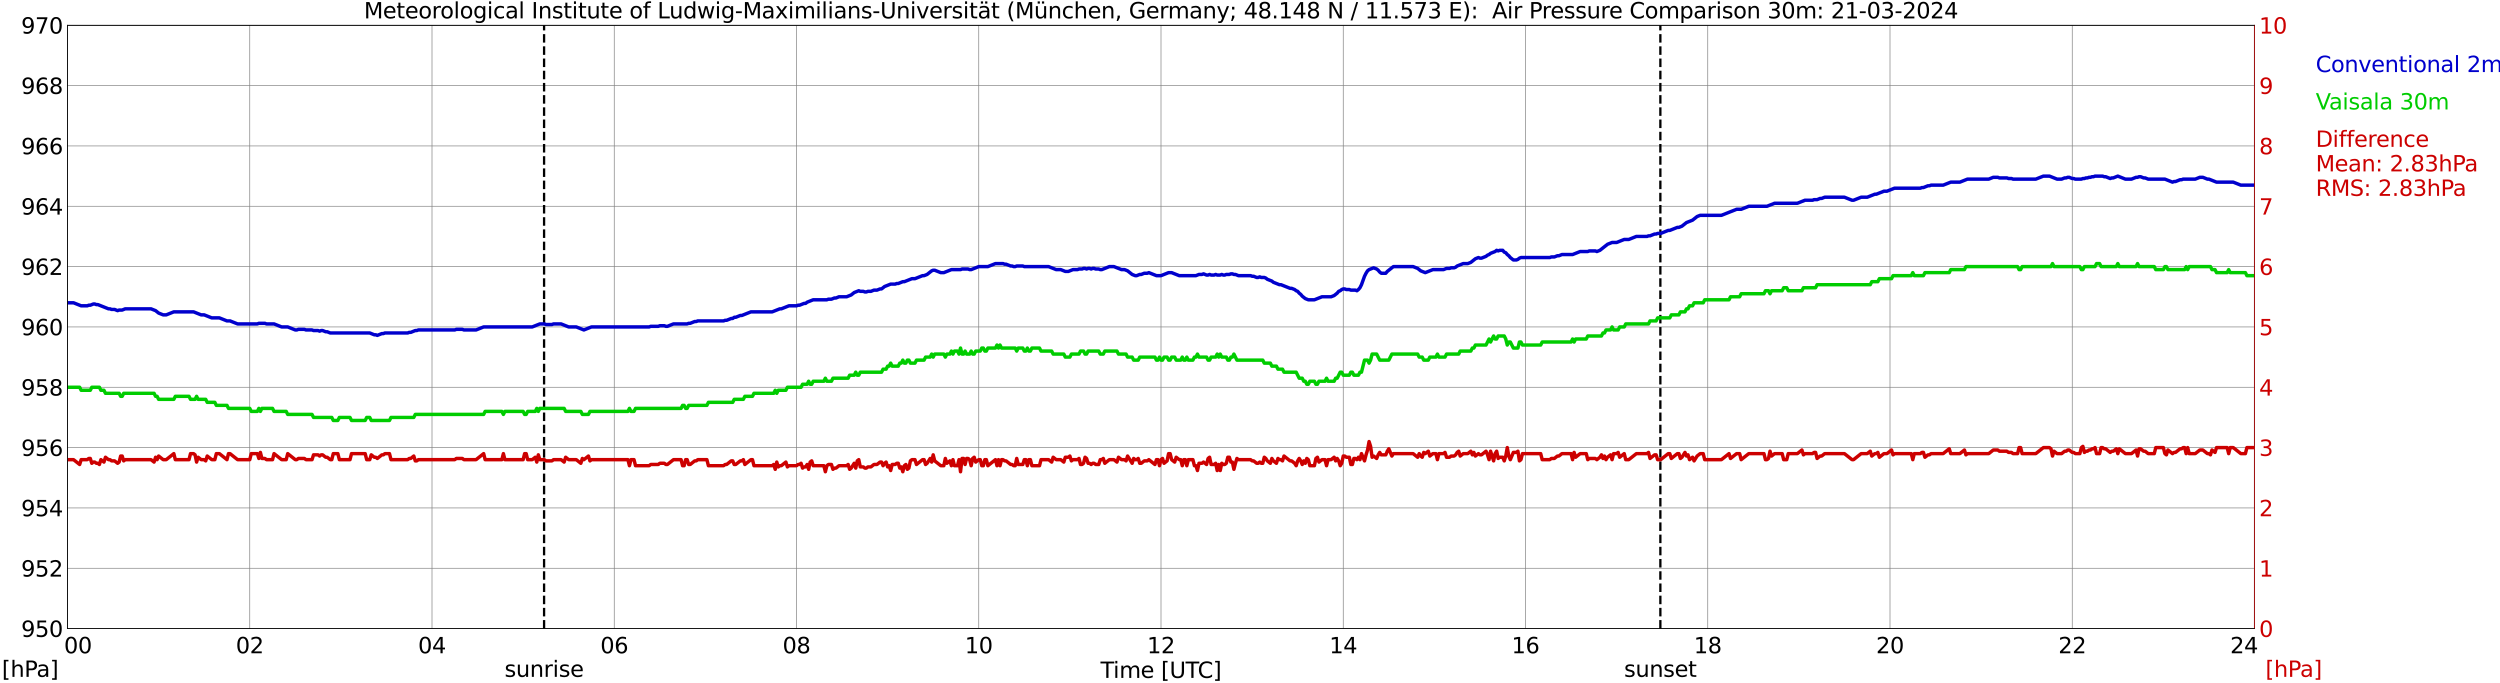 <?xml version="1.0" encoding="utf-8" standalone="no"?>
<!DOCTYPE svg PUBLIC "-//W3C//DTD SVG 1.1//EN"
  "http://www.w3.org/Graphics/SVG/1.1/DTD/svg11.dtd">
<svg xmlns:xlink="http://www.w3.org/1999/xlink" width="1085.4pt" height="296.64pt" viewBox="0 0 1085.4 296.64" xmlns="http://www.w3.org/2000/svg" version="1.1">
 <defs>
  <style type="text/css">*{stroke-linejoin: round; stroke-linecap: butt}</style>
 </defs>
 <g id="figure_1">
  <g id="patch_1">
   <path d="M 0 296.64 
L 1085.4 296.64 
L 1085.4 0 
L 0 0 
z
" style="fill: #ffffff"/>
  </g>
  <g id="axes_1">
   <g id="patch_2">
    <path d="M 29.306 272.909 
L 978.814 272.909 
L 978.814 10.976 
L 29.306 10.976 
z
" style="fill: #ffffff"/>
   </g>
   <g id="patch_3">
    <path d="M 978.814 272.909 
L 978.814 272.909 
L 978.814 10.976 
L 978.814 10.976 
z
" clip-path="url(#pe579e91acf)" style="fill: #d3d3d3; opacity: 0.25; stroke: #d3d3d3; stroke-linejoin: miter"/>
   </g>
   <g id="matplotlib.axis_1">
    <g id="xtick_1">
     <g id="line2d_1">
      <path d="M 29.306 272.909 
L 29.306 10.976 
" clip-path="url(#pe579e91acf)" style="fill: none; stroke: #808080; stroke-width: 0.3; stroke-linecap: square"/>
     </g>
     <g id="line2d_2"/>
     <g id="text_1">
      <!--    00 -->
      <g transform="translate(18.733 283.627) scale(0.095 -0.095)">
       <defs>
        <path id="DejaVuSans-20" transform="scale(0.016)"/>
        <path id="DejaVuSans-30" d="M 2034 4250 
Q 1547 4250 1301 3770 
Q 1056 3291 1056 2328 
Q 1056 1369 1301 889 
Q 1547 409 2034 409 
Q 2525 409 2770 889 
Q 3016 1369 3016 2328 
Q 3016 3291 2770 3770 
Q 2525 4250 2034 4250 
z
M 2034 4750 
Q 2819 4750 3233 4129 
Q 3647 3509 3647 2328 
Q 3647 1150 3233 529 
Q 2819 -91 2034 -91 
Q 1250 -91 836 529 
Q 422 1150 422 2328 
Q 422 3509 836 4129 
Q 1250 4750 2034 4750 
z
" transform="scale(0.016)"/>
       </defs>
       <use xlink:href="#DejaVuSans-20"/>
       <use xlink:href="#DejaVuSans-20" transform="translate(31.787 0)"/>
       <use xlink:href="#DejaVuSans-20" transform="translate(63.574 0)"/>
       <use xlink:href="#DejaVuSans-30" transform="translate(95.361 0)"/>
       <use xlink:href="#DejaVuSans-30" transform="translate(158.984 0)"/>
      </g>
     </g>
    </g>
    <g id="xtick_2">
     <g id="line2d_3">
      <path d="M 108.431 272.909 
L 108.431 10.976 
" clip-path="url(#pe579e91acf)" style="fill: none; stroke: #808080; stroke-width: 0.3; stroke-linecap: square"/>
     </g>
     <g id="line2d_4"/>
     <g id="text_2">
      <!-- 02 -->
      <g transform="translate(102.387 283.627) scale(0.095 -0.095)">
       <defs>
        <path id="DejaVuSans-32" d="M 1228 531 
L 3431 531 
L 3431 0 
L 469 0 
L 469 531 
Q 828 903 1448 1529 
Q 2069 2156 2228 2338 
Q 2531 2678 2651 2914 
Q 2772 3150 2772 3378 
Q 2772 3750 2511 3984 
Q 2250 4219 1831 4219 
Q 1534 4219 1204 4116 
Q 875 4013 500 3803 
L 500 4441 
Q 881 4594 1212 4672 
Q 1544 4750 1819 4750 
Q 2544 4750 2975 4387 
Q 3406 4025 3406 3419 
Q 3406 3131 3298 2873 
Q 3191 2616 2906 2266 
Q 2828 2175 2409 1742 
Q 1991 1309 1228 531 
z
" transform="scale(0.016)"/>
       </defs>
       <use xlink:href="#DejaVuSans-30"/>
       <use xlink:href="#DejaVuSans-32" transform="translate(63.623 0)"/>
      </g>
     </g>
    </g>
    <g id="xtick_3">
     <g id="line2d_5">
      <path d="M 187.557 272.909 
L 187.557 10.976 
" clip-path="url(#pe579e91acf)" style="fill: none; stroke: #808080; stroke-width: 0.3; stroke-linecap: square"/>
     </g>
     <g id="line2d_6"/>
     <g id="text_3">
      <!-- 04 -->
      <g transform="translate(181.513 283.627) scale(0.095 -0.095)">
       <defs>
        <path id="DejaVuSans-34" d="M 2419 4116 
L 825 1625 
L 2419 1625 
L 2419 4116 
z
M 2253 4666 
L 3047 4666 
L 3047 1625 
L 3713 1625 
L 3713 1100 
L 3047 1100 
L 3047 0 
L 2419 0 
L 2419 1100 
L 313 1100 
L 313 1709 
L 2253 4666 
z
" transform="scale(0.016)"/>
       </defs>
       <use xlink:href="#DejaVuSans-30"/>
       <use xlink:href="#DejaVuSans-34" transform="translate(63.623 0)"/>
      </g>
     </g>
    </g>
    <g id="xtick_4">
     <g id="line2d_7">
      <path d="M 266.683 272.909 
L 266.683 10.976 
" clip-path="url(#pe579e91acf)" style="fill: none; stroke: #808080; stroke-width: 0.3; stroke-linecap: square"/>
     </g>
     <g id="line2d_8"/>
     <g id="text_4">
      <!-- 06 -->
      <g transform="translate(260.638 283.627) scale(0.095 -0.095)">
       <defs>
        <path id="DejaVuSans-36" d="M 2113 2584 
Q 1688 2584 1439 2293 
Q 1191 2003 1191 1497 
Q 1191 994 1439 701 
Q 1688 409 2113 409 
Q 2538 409 2786 701 
Q 3034 994 3034 1497 
Q 3034 2003 2786 2293 
Q 2538 2584 2113 2584 
z
M 3366 4563 
L 3366 3988 
Q 3128 4100 2886 4159 
Q 2644 4219 2406 4219 
Q 1781 4219 1451 3797 
Q 1122 3375 1075 2522 
Q 1259 2794 1537 2939 
Q 1816 3084 2150 3084 
Q 2853 3084 3261 2657 
Q 3669 2231 3669 1497 
Q 3669 778 3244 343 
Q 2819 -91 2113 -91 
Q 1303 -91 875 529 
Q 447 1150 447 2328 
Q 447 3434 972 4092 
Q 1497 4750 2381 4750 
Q 2619 4750 2861 4703 
Q 3103 4656 3366 4563 
z
" transform="scale(0.016)"/>
       </defs>
       <use xlink:href="#DejaVuSans-30"/>
       <use xlink:href="#DejaVuSans-36" transform="translate(63.623 0)"/>
      </g>
     </g>
    </g>
    <g id="xtick_5">
     <g id="line2d_9">
      <path d="M 345.808 272.909 
L 345.808 10.976 
" clip-path="url(#pe579e91acf)" style="fill: none; stroke: #808080; stroke-width: 0.3; stroke-linecap: square"/>
     </g>
     <g id="line2d_10"/>
     <g id="text_5">
      <!-- 08 -->
      <g transform="translate(339.764 283.627) scale(0.095 -0.095)">
       <defs>
        <path id="DejaVuSans-38" d="M 2034 2216 
Q 1584 2216 1326 1975 
Q 1069 1734 1069 1313 
Q 1069 891 1326 650 
Q 1584 409 2034 409 
Q 2484 409 2743 651 
Q 3003 894 3003 1313 
Q 3003 1734 2745 1975 
Q 2488 2216 2034 2216 
z
M 1403 2484 
Q 997 2584 770 2862 
Q 544 3141 544 3541 
Q 544 4100 942 4425 
Q 1341 4750 2034 4750 
Q 2731 4750 3128 4425 
Q 3525 4100 3525 3541 
Q 3525 3141 3298 2862 
Q 3072 2584 2669 2484 
Q 3125 2378 3379 2068 
Q 3634 1759 3634 1313 
Q 3634 634 3220 271 
Q 2806 -91 2034 -91 
Q 1263 -91 848 271 
Q 434 634 434 1313 
Q 434 1759 690 2068 
Q 947 2378 1403 2484 
z
M 1172 3481 
Q 1172 3119 1398 2916 
Q 1625 2713 2034 2713 
Q 2441 2713 2670 2916 
Q 2900 3119 2900 3481 
Q 2900 3844 2670 4047 
Q 2441 4250 2034 4250 
Q 1625 4250 1398 4047 
Q 1172 3844 1172 3481 
z
" transform="scale(0.016)"/>
       </defs>
       <use xlink:href="#DejaVuSans-30"/>
       <use xlink:href="#DejaVuSans-38" transform="translate(63.623 0)"/>
      </g>
     </g>
    </g>
    <g id="xtick_6">
     <g id="line2d_11">
      <path d="M 424.934 272.909 
L 424.934 10.976 
" clip-path="url(#pe579e91acf)" style="fill: none; stroke: #808080; stroke-width: 0.3; stroke-linecap: square"/>
     </g>
     <g id="line2d_12"/>
     <g id="text_6">
      <!-- 10 -->
      <g transform="translate(418.89 283.627) scale(0.095 -0.095)">
       <defs>
        <path id="DejaVuSans-31" d="M 794 531 
L 1825 531 
L 1825 4091 
L 703 3866 
L 703 4441 
L 1819 4666 
L 2450 4666 
L 2450 531 
L 3481 531 
L 3481 0 
L 794 0 
L 794 531 
z
" transform="scale(0.016)"/>
       </defs>
       <use xlink:href="#DejaVuSans-31"/>
       <use xlink:href="#DejaVuSans-30" transform="translate(63.623 0)"/>
      </g>
     </g>
    </g>
    <g id="xtick_7">
     <g id="line2d_13">
      <path d="M 504.06 272.909 
L 504.06 10.976 
" clip-path="url(#pe579e91acf)" style="fill: none; stroke: #808080; stroke-width: 0.3; stroke-linecap: square"/>
     </g>
     <g id="line2d_14"/>
     <g id="text_7">
      <!-- 12 -->
      <g transform="translate(498.015 283.627) scale(0.095 -0.095)">
       <use xlink:href="#DejaVuSans-31"/>
       <use xlink:href="#DejaVuSans-32" transform="translate(63.623 0)"/>
      </g>
     </g>
    </g>
    <g id="xtick_8">
     <g id="line2d_15">
      <path d="M 583.185 272.909 
L 583.185 10.976 
" clip-path="url(#pe579e91acf)" style="fill: none; stroke: #808080; stroke-width: 0.3; stroke-linecap: square"/>
     </g>
     <g id="line2d_16"/>
     <g id="text_8">
      <!-- 14 -->
      <g transform="translate(577.141 283.627) scale(0.095 -0.095)">
       <use xlink:href="#DejaVuSans-31"/>
       <use xlink:href="#DejaVuSans-34" transform="translate(63.623 0)"/>
      </g>
     </g>
    </g>
    <g id="xtick_9">
     <g id="line2d_17">
      <path d="M 662.311 272.909 
L 662.311 10.976 
" clip-path="url(#pe579e91acf)" style="fill: none; stroke: #808080; stroke-width: 0.3; stroke-linecap: square"/>
     </g>
     <g id="line2d_18"/>
     <g id="text_9">
      <!-- 16 -->
      <g transform="translate(656.267 283.627) scale(0.095 -0.095)">
       <use xlink:href="#DejaVuSans-31"/>
       <use xlink:href="#DejaVuSans-36" transform="translate(63.623 0)"/>
      </g>
     </g>
    </g>
    <g id="xtick_10">
     <g id="line2d_19">
      <path d="M 741.437 272.909 
L 741.437 10.976 
" clip-path="url(#pe579e91acf)" style="fill: none; stroke: #808080; stroke-width: 0.3; stroke-linecap: square"/>
     </g>
     <g id="line2d_20"/>
     <g id="text_10">
      <!-- 18 -->
      <g transform="translate(735.392 283.627) scale(0.095 -0.095)">
       <use xlink:href="#DejaVuSans-31"/>
       <use xlink:href="#DejaVuSans-38" transform="translate(63.623 0)"/>
      </g>
     </g>
    </g>
    <g id="xtick_11">
     <g id="line2d_21">
      <path d="M 820.562 272.909 
L 820.562 10.976 
" clip-path="url(#pe579e91acf)" style="fill: none; stroke: #808080; stroke-width: 0.3; stroke-linecap: square"/>
     </g>
     <g id="line2d_22"/>
     <g id="text_11">
      <!-- 20 -->
      <g transform="translate(814.518 283.627) scale(0.095 -0.095)">
       <use xlink:href="#DejaVuSans-32"/>
       <use xlink:href="#DejaVuSans-30" transform="translate(63.623 0)"/>
      </g>
     </g>
    </g>
    <g id="xtick_12">
     <g id="line2d_23">
      <path d="M 899.688 272.909 
L 899.688 10.976 
" clip-path="url(#pe579e91acf)" style="fill: none; stroke: #808080; stroke-width: 0.3; stroke-linecap: square"/>
     </g>
     <g id="line2d_24"/>
     <g id="text_12">
      <!-- 22 -->
      <g transform="translate(893.644 283.627) scale(0.095 -0.095)">
       <use xlink:href="#DejaVuSans-32"/>
       <use xlink:href="#DejaVuSans-32" transform="translate(63.623 0)"/>
      </g>
     </g>
    </g>
    <g id="xtick_13">
     <g id="line2d_25">
      <path d="M 978.814 272.909 
L 978.814 10.976 
" clip-path="url(#pe579e91acf)" style="fill: none; stroke: #808080; stroke-width: 0.3; stroke-linecap: square"/>
     </g>
     <g id="line2d_26"/>
     <g id="text_13">
      <!-- 24    -->
      <g transform="translate(968.241 283.627) scale(0.095 -0.095)">
       <use xlink:href="#DejaVuSans-32"/>
       <use xlink:href="#DejaVuSans-34" transform="translate(63.623 0)"/>
       <use xlink:href="#DejaVuSans-20" transform="translate(127.246 0)"/>
       <use xlink:href="#DejaVuSans-20" transform="translate(159.033 0)"/>
       <use xlink:href="#DejaVuSans-20" transform="translate(190.82 0)"/>
      </g>
     </g>
    </g>
    <g id="text_14">
     <!-- Time [UTC] -->
     <g transform="translate(477.806 294.322) scale(0.095 -0.095)">
      <defs>
       <path id="DejaVuSans-54" d="M -19 4666 
L 3928 4666 
L 3928 4134 
L 2272 4134 
L 2272 0 
L 1638 0 
L 1638 4134 
L -19 4134 
L -19 4666 
z
" transform="scale(0.016)"/>
       <path id="DejaVuSans-69" d="M 603 3500 
L 1178 3500 
L 1178 0 
L 603 0 
L 603 3500 
z
M 603 4863 
L 1178 4863 
L 1178 4134 
L 603 4134 
L 603 4863 
z
" transform="scale(0.016)"/>
       <path id="DejaVuSans-6d" d="M 3328 2828 
Q 3544 3216 3844 3400 
Q 4144 3584 4550 3584 
Q 5097 3584 5394 3201 
Q 5691 2819 5691 2113 
L 5691 0 
L 5113 0 
L 5113 2094 
Q 5113 2597 4934 2840 
Q 4756 3084 4391 3084 
Q 3944 3084 3684 2787 
Q 3425 2491 3425 1978 
L 3425 0 
L 2847 0 
L 2847 2094 
Q 2847 2600 2669 2842 
Q 2491 3084 2119 3084 
Q 1678 3084 1418 2786 
Q 1159 2488 1159 1978 
L 1159 0 
L 581 0 
L 581 3500 
L 1159 3500 
L 1159 2956 
Q 1356 3278 1631 3431 
Q 1906 3584 2284 3584 
Q 2666 3584 2933 3390 
Q 3200 3197 3328 2828 
z
" transform="scale(0.016)"/>
       <path id="DejaVuSans-65" d="M 3597 1894 
L 3597 1613 
L 953 1613 
Q 991 1019 1311 708 
Q 1631 397 2203 397 
Q 2534 397 2845 478 
Q 3156 559 3463 722 
L 3463 178 
Q 3153 47 2828 -22 
Q 2503 -91 2169 -91 
Q 1331 -91 842 396 
Q 353 884 353 1716 
Q 353 2575 817 3079 
Q 1281 3584 2069 3584 
Q 2775 3584 3186 3129 
Q 3597 2675 3597 1894 
z
M 3022 2063 
Q 3016 2534 2758 2815 
Q 2500 3097 2075 3097 
Q 1594 3097 1305 2825 
Q 1016 2553 972 2059 
L 3022 2063 
z
" transform="scale(0.016)"/>
       <path id="DejaVuSans-5b" d="M 550 4863 
L 1875 4863 
L 1875 4416 
L 1125 4416 
L 1125 -397 
L 1875 -397 
L 1875 -844 
L 550 -844 
L 550 4863 
z
" transform="scale(0.016)"/>
       <path id="DejaVuSans-55" d="M 556 4666 
L 1191 4666 
L 1191 1831 
Q 1191 1081 1462 751 
Q 1734 422 2344 422 
Q 2950 422 3222 751 
Q 3494 1081 3494 1831 
L 3494 4666 
L 4128 4666 
L 4128 1753 
Q 4128 841 3676 375 
Q 3225 -91 2344 -91 
Q 1459 -91 1007 375 
Q 556 841 556 1753 
L 556 4666 
z
" transform="scale(0.016)"/>
       <path id="DejaVuSans-43" d="M 4122 4306 
L 4122 3641 
Q 3803 3938 3442 4084 
Q 3081 4231 2675 4231 
Q 1875 4231 1450 3742 
Q 1025 3253 1025 2328 
Q 1025 1406 1450 917 
Q 1875 428 2675 428 
Q 3081 428 3442 575 
Q 3803 722 4122 1019 
L 4122 359 
Q 3791 134 3420 21 
Q 3050 -91 2638 -91 
Q 1578 -91 968 557 
Q 359 1206 359 2328 
Q 359 3453 968 4101 
Q 1578 4750 2638 4750 
Q 3056 4750 3426 4639 
Q 3797 4528 4122 4306 
z
" transform="scale(0.016)"/>
       <path id="DejaVuSans-5d" d="M 1947 4863 
L 1947 -844 
L 622 -844 
L 622 -397 
L 1369 -397 
L 1369 4416 
L 622 4416 
L 622 4863 
L 1947 4863 
z
" transform="scale(0.016)"/>
      </defs>
      <use xlink:href="#DejaVuSans-54"/>
      <use xlink:href="#DejaVuSans-69" transform="translate(57.959 0)"/>
      <use xlink:href="#DejaVuSans-6d" transform="translate(85.742 0)"/>
      <use xlink:href="#DejaVuSans-65" transform="translate(183.154 0)"/>
      <use xlink:href="#DejaVuSans-20" transform="translate(244.678 0)"/>
      <use xlink:href="#DejaVuSans-5b" transform="translate(276.465 0)"/>
      <use xlink:href="#DejaVuSans-55" transform="translate(315.479 0)"/>
      <use xlink:href="#DejaVuSans-54" transform="translate(388.672 0)"/>
      <use xlink:href="#DejaVuSans-43" transform="translate(443.881 0)"/>
      <use xlink:href="#DejaVuSans-5d" transform="translate(513.705 0)"/>
     </g>
    </g>
   </g>
   <g id="matplotlib.axis_2">
    <g id="ytick_1">
     <g id="line2d_27">
      <path d="M 29.306 272.909 
L 978.814 272.909 
" clip-path="url(#pe579e91acf)" style="fill: none; stroke: #808080; stroke-width: 0.3; stroke-linecap: square"/>
     </g>
     <g id="line2d_28"/>
     <g id="text_15">
      <!-- 950 -->
      <g transform="translate(9.173 276.518) scale(0.095 -0.095)">
       <defs>
        <path id="DejaVuSans-39" d="M 703 97 
L 703 672 
Q 941 559 1184 500 
Q 1428 441 1663 441 
Q 2288 441 2617 861 
Q 2947 1281 2994 2138 
Q 2813 1869 2534 1725 
Q 2256 1581 1919 1581 
Q 1219 1581 811 2004 
Q 403 2428 403 3163 
Q 403 3881 828 4315 
Q 1253 4750 1959 4750 
Q 2769 4750 3195 4129 
Q 3622 3509 3622 2328 
Q 3622 1225 3098 567 
Q 2575 -91 1691 -91 
Q 1453 -91 1209 -44 
Q 966 3 703 97 
z
M 1959 2075 
Q 2384 2075 2632 2365 
Q 2881 2656 2881 3163 
Q 2881 3666 2632 3958 
Q 2384 4250 1959 4250 
Q 1534 4250 1286 3958 
Q 1038 3666 1038 3163 
Q 1038 2656 1286 2365 
Q 1534 2075 1959 2075 
z
" transform="scale(0.016)"/>
        <path id="DejaVuSans-35" d="M 691 4666 
L 3169 4666 
L 3169 4134 
L 1269 4134 
L 1269 2991 
Q 1406 3038 1543 3061 
Q 1681 3084 1819 3084 
Q 2600 3084 3056 2656 
Q 3513 2228 3513 1497 
Q 3513 744 3044 326 
Q 2575 -91 1722 -91 
Q 1428 -91 1123 -41 
Q 819 9 494 109 
L 494 744 
Q 775 591 1075 516 
Q 1375 441 1709 441 
Q 2250 441 2565 725 
Q 2881 1009 2881 1497 
Q 2881 1984 2565 2268 
Q 2250 2553 1709 2553 
Q 1456 2553 1204 2497 
Q 953 2441 691 2322 
L 691 4666 
z
" transform="scale(0.016)"/>
       </defs>
       <use xlink:href="#DejaVuSans-39"/>
       <use xlink:href="#DejaVuSans-35" transform="translate(63.623 0)"/>
       <use xlink:href="#DejaVuSans-30" transform="translate(127.246 0)"/>
      </g>
     </g>
    </g>
    <g id="ytick_2">
     <g id="line2d_29">
      <path d="M 29.306 246.715 
L 978.814 246.715 
" clip-path="url(#pe579e91acf)" style="fill: none; stroke: #808080; stroke-width: 0.3; stroke-linecap: square"/>
     </g>
     <g id="line2d_30"/>
     <g id="text_16">
      <!-- 952 -->
      <g transform="translate(9.173 250.325) scale(0.095 -0.095)">
       <use xlink:href="#DejaVuSans-39"/>
       <use xlink:href="#DejaVuSans-35" transform="translate(63.623 0)"/>
       <use xlink:href="#DejaVuSans-32" transform="translate(127.246 0)"/>
      </g>
     </g>
    </g>
    <g id="ytick_3">
     <g id="line2d_31">
      <path d="M 29.306 220.522 
L 978.814 220.522 
" clip-path="url(#pe579e91acf)" style="fill: none; stroke: #808080; stroke-width: 0.3; stroke-linecap: square"/>
     </g>
     <g id="line2d_32"/>
     <g id="text_17">
      <!-- 954 -->
      <g transform="translate(9.173 224.131) scale(0.095 -0.095)">
       <use xlink:href="#DejaVuSans-39"/>
       <use xlink:href="#DejaVuSans-35" transform="translate(63.623 0)"/>
       <use xlink:href="#DejaVuSans-34" transform="translate(127.246 0)"/>
      </g>
     </g>
    </g>
    <g id="ytick_4">
     <g id="line2d_33">
      <path d="M 29.306 194.329 
L 978.814 194.329 
" clip-path="url(#pe579e91acf)" style="fill: none; stroke: #808080; stroke-width: 0.3; stroke-linecap: square"/>
     </g>
     <g id="line2d_34"/>
     <g id="text_18">
      <!-- 956 -->
      <g transform="translate(9.173 197.938) scale(0.095 -0.095)">
       <use xlink:href="#DejaVuSans-39"/>
       <use xlink:href="#DejaVuSans-35" transform="translate(63.623 0)"/>
       <use xlink:href="#DejaVuSans-36" transform="translate(127.246 0)"/>
      </g>
     </g>
    </g>
    <g id="ytick_5">
     <g id="line2d_35">
      <path d="M 29.306 168.136 
L 978.814 168.136 
" clip-path="url(#pe579e91acf)" style="fill: none; stroke: #808080; stroke-width: 0.3; stroke-linecap: square"/>
     </g>
     <g id="line2d_36"/>
     <g id="text_19">
      <!-- 958 -->
      <g transform="translate(9.173 171.745) scale(0.095 -0.095)">
       <use xlink:href="#DejaVuSans-39"/>
       <use xlink:href="#DejaVuSans-35" transform="translate(63.623 0)"/>
       <use xlink:href="#DejaVuSans-38" transform="translate(127.246 0)"/>
      </g>
     </g>
    </g>
    <g id="ytick_6">
     <g id="line2d_37">
      <path d="M 29.306 141.942 
L 978.814 141.942 
" clip-path="url(#pe579e91acf)" style="fill: none; stroke: #808080; stroke-width: 0.3; stroke-linecap: square"/>
     </g>
     <g id="line2d_38"/>
     <g id="text_20">
      <!-- 960 -->
      <g transform="translate(9.173 145.551) scale(0.095 -0.095)">
       <use xlink:href="#DejaVuSans-39"/>
       <use xlink:href="#DejaVuSans-36" transform="translate(63.623 0)"/>
       <use xlink:href="#DejaVuSans-30" transform="translate(127.246 0)"/>
      </g>
     </g>
    </g>
    <g id="ytick_7">
     <g id="line2d_39">
      <path d="M 29.306 115.749 
L 978.814 115.749 
" clip-path="url(#pe579e91acf)" style="fill: none; stroke: #808080; stroke-width: 0.3; stroke-linecap: square"/>
     </g>
     <g id="line2d_40"/>
     <g id="text_21">
      <!-- 962 -->
      <g transform="translate(9.173 119.358) scale(0.095 -0.095)">
       <use xlink:href="#DejaVuSans-39"/>
       <use xlink:href="#DejaVuSans-36" transform="translate(63.623 0)"/>
       <use xlink:href="#DejaVuSans-32" transform="translate(127.246 0)"/>
      </g>
     </g>
    </g>
    <g id="ytick_8">
     <g id="line2d_41">
      <path d="M 29.306 89.556 
L 978.814 89.556 
" clip-path="url(#pe579e91acf)" style="fill: none; stroke: #808080; stroke-width: 0.3; stroke-linecap: square"/>
     </g>
     <g id="line2d_42"/>
     <g id="text_22">
      <!-- 964 -->
      <g transform="translate(9.173 93.165) scale(0.095 -0.095)">
       <use xlink:href="#DejaVuSans-39"/>
       <use xlink:href="#DejaVuSans-36" transform="translate(63.623 0)"/>
       <use xlink:href="#DejaVuSans-34" transform="translate(127.246 0)"/>
      </g>
     </g>
    </g>
    <g id="ytick_9">
     <g id="line2d_43">
      <path d="M 29.306 63.362 
L 978.814 63.362 
" clip-path="url(#pe579e91acf)" style="fill: none; stroke: #808080; stroke-width: 0.3; stroke-linecap: square"/>
     </g>
     <g id="line2d_44"/>
     <g id="text_23">
      <!-- 966 -->
      <g transform="translate(9.173 66.972) scale(0.095 -0.095)">
       <use xlink:href="#DejaVuSans-39"/>
       <use xlink:href="#DejaVuSans-36" transform="translate(63.623 0)"/>
       <use xlink:href="#DejaVuSans-36" transform="translate(127.246 0)"/>
      </g>
     </g>
    </g>
    <g id="ytick_10">
     <g id="line2d_45">
      <path d="M 29.306 37.169 
L 978.814 37.169 
" clip-path="url(#pe579e91acf)" style="fill: none; stroke: #808080; stroke-width: 0.3; stroke-linecap: square"/>
     </g>
     <g id="line2d_46"/>
     <g id="text_24">
      <!-- 968 -->
      <g transform="translate(9.173 40.778) scale(0.095 -0.095)">
       <use xlink:href="#DejaVuSans-39"/>
       <use xlink:href="#DejaVuSans-36" transform="translate(63.623 0)"/>
       <use xlink:href="#DejaVuSans-38" transform="translate(127.246 0)"/>
      </g>
     </g>
    </g>
    <g id="ytick_11">
     <g id="line2d_47">
      <path d="M 29.306 10.976 
L 978.814 10.976 
" clip-path="url(#pe579e91acf)" style="fill: none; stroke: #808080; stroke-width: 0.3; stroke-linecap: square"/>
     </g>
     <g id="line2d_48"/>
     <g id="text_25">
      <!-- 970 -->
      <g transform="translate(9.173 14.585) scale(0.095 -0.095)">
       <defs>
        <path id="DejaVuSans-37" d="M 525 4666 
L 3525 4666 
L 3525 4397 
L 1831 0 
L 1172 0 
L 2766 4134 
L 525 4134 
L 525 4666 
z
" transform="scale(0.016)"/>
       </defs>
       <use xlink:href="#DejaVuSans-39"/>
       <use xlink:href="#DejaVuSans-37" transform="translate(63.623 0)"/>
       <use xlink:href="#DejaVuSans-30" transform="translate(127.246 0)"/>
      </g>
     </g>
    </g>
   </g>
   <g id="line2d_49">
    <path d="M 236.219 272.909 
L 236.219 10.976 
" clip-path="url(#pe579e91acf)" style="fill: none; stroke-dasharray: 3.7,1.6; stroke-dashoffset: 0; stroke: #000000"/>
   </g>
   <g id="line2d_50">
    <path d="M 720.864 272.909 
L 720.864 10.976 
" clip-path="url(#pe579e91acf)" style="fill: none; stroke-dasharray: 3.7,1.6; stroke-dashoffset: 0; stroke: #000000"/>
   </g>
   <g id="line2d_51">
    <path d="M 29.306 131.465 
L 31.943 131.465 
L 35.24 132.775 
L 37.878 132.775 
L 38.537 132.513 
L 39.197 132.513 
L 40.515 131.989 
L 41.175 131.989 
L 41.834 132.251 
L 42.493 132.251 
L 47.109 134.084 
L 47.768 134.084 
L 48.428 134.346 
L 49.747 134.346 
L 51.065 134.87 
L 51.725 134.608 
L 53.043 134.608 
L 54.362 134.084 
L 65.572 134.084 
L 67.55 134.87 
L 68.869 135.918 
L 70.847 136.704 
L 72.166 136.704 
L 75.462 135.394 
L 84.034 135.394 
L 87.331 136.704 
L 88.65 136.704 
L 91.947 138.013 
L 95.244 138.013 
L 98.541 139.323 
L 99.86 139.323 
L 103.156 140.633 
L 111.728 140.633 
L 112.388 140.371 
L 115.025 140.371 
L 115.685 140.633 
L 118.982 140.633 
L 122.278 141.942 
L 124.916 141.942 
L 128.213 143.252 
L 128.872 143.252 
L 129.532 142.99 
L 132.169 142.99 
L 132.829 143.252 
L 135.466 143.252 
L 136.125 143.514 
L 138.104 143.514 
L 138.763 143.776 
L 139.422 143.514 
L 140.082 143.514 
L 141.4 144.038 
L 142.06 144.038 
L 143.379 144.562 
L 160.523 144.562 
L 162.501 145.347 
L 163.16 145.347 
L 163.819 145.609 
L 165.798 144.824 
L 166.457 144.824 
L 167.116 144.562 
L 177.007 144.562 
L 177.666 144.3 
L 178.326 144.3 
L 180.304 143.514 
L 180.963 143.514 
L 181.623 143.252 
L 197.448 143.252 
L 198.107 142.99 
L 200.745 142.99 
L 201.404 143.252 
L 206.679 143.252 
L 209.976 141.942 
L 231.076 141.942 
L 234.373 140.633 
L 236.351 140.633 
L 237.011 140.895 
L 239.648 140.895 
L 240.308 140.633 
L 243.604 140.633 
L 246.901 141.942 
L 250.198 141.942 
L 253.495 143.252 
L 256.792 141.942 
L 281.849 141.942 
L 282.508 141.68 
L 285.805 141.68 
L 286.464 141.418 
L 288.442 141.418 
L 289.102 141.68 
L 289.761 141.68 
L 292.399 140.633 
L 298.333 140.633 
L 298.992 140.371 
L 299.652 140.371 
L 301.63 139.585 
L 302.289 139.585 
L 302.949 139.323 
L 314.158 139.323 
L 314.818 139.061 
L 315.477 139.061 
L 317.455 138.275 
L 318.114 138.275 
L 318.774 137.751 
L 319.433 137.751 
L 321.411 136.966 
L 322.071 136.966 
L 326.027 135.394 
L 335.258 135.394 
L 338.555 134.084 
L 339.215 134.084 
L 342.512 132.775 
L 345.808 132.775 
L 346.468 132.513 
L 347.127 132.513 
L 349.105 131.727 
L 349.765 131.727 
L 350.424 131.203 
L 353.062 130.155 
L 358.996 130.155 
L 359.655 129.893 
L 360.974 129.893 
L 362.293 129.369 
L 362.952 129.369 
L 364.271 128.846 
L 367.568 128.846 
L 369.546 128.06 
L 370.865 127.012 
L 372.843 126.226 
L 373.502 126.488 
L 374.821 126.488 
L 375.481 126.75 
L 376.14 126.75 
L 376.799 126.488 
L 378.118 126.488 
L 379.437 125.964 
L 380.756 125.964 
L 382.074 125.44 
L 382.734 125.44 
L 384.053 124.393 
L 386.69 123.345 
L 388.668 123.345 
L 389.328 123.083 
L 389.987 123.083 
L 391.965 122.297 
L 392.624 122.297 
L 395.921 120.988 
L 397.24 120.988 
L 400.537 119.678 
L 401.196 119.678 
L 402.515 119.154 
L 404.493 117.582 
L 405.153 117.321 
L 405.812 117.321 
L 408.45 118.368 
L 409.768 118.368 
L 413.065 117.059 
L 417.022 117.059 
L 417.681 116.797 
L 420.318 116.797 
L 420.978 117.059 
L 421.637 117.059 
L 424.934 115.749 
L 428.89 115.749 
L 432.187 114.439 
L 435.484 114.439 
L 436.144 114.701 
L 436.803 114.701 
L 438.781 115.487 
L 439.44 115.487 
L 440.1 115.749 
L 440.759 115.749 
L 441.419 115.487 
L 444.056 115.487 
L 444.716 115.749 
L 455.266 115.749 
L 458.563 117.059 
L 460.541 117.059 
L 462.519 117.844 
L 463.838 117.844 
L 465.816 117.059 
L 467.794 117.059 
L 468.453 116.797 
L 469.772 116.797 
L 470.431 116.535 
L 471.091 116.535 
L 471.75 116.797 
L 472.409 116.535 
L 473.069 116.535 
L 473.728 116.797 
L 474.388 116.535 
L 475.047 116.535 
L 475.706 116.797 
L 477.025 116.797 
L 477.685 117.059 
L 478.344 117.059 
L 481.641 115.749 
L 483.619 115.749 
L 486.916 117.059 
L 488.235 117.059 
L 489.553 117.582 
L 491.532 119.154 
L 492.85 119.678 
L 493.51 119.678 
L 494.828 119.154 
L 495.488 119.154 
L 496.807 118.63 
L 498.125 118.63 
L 498.785 118.368 
L 502.082 119.678 
L 504.06 119.678 
L 507.357 118.368 
L 508.675 118.368 
L 511.972 119.678 
L 519.226 119.678 
L 520.544 119.154 
L 521.863 119.154 
L 522.522 118.892 
L 523.841 119.416 
L 524.501 119.416 
L 525.16 119.154 
L 525.819 119.416 
L 527.138 119.416 
L 527.797 119.154 
L 528.457 119.416 
L 529.776 119.416 
L 530.435 119.154 
L 531.094 119.416 
L 531.754 119.416 
L 532.413 119.154 
L 533.732 119.154 
L 534.391 118.892 
L 535.051 118.892 
L 535.71 119.154 
L 536.369 119.154 
L 537.688 119.678 
L 542.963 119.678 
L 543.623 119.94 
L 544.282 119.94 
L 545.601 120.464 
L 546.26 120.464 
L 546.919 120.202 
L 547.579 120.464 
L 548.898 120.464 
L 549.557 120.726 
L 550.216 121.25 
L 552.195 122.035 
L 552.854 122.559 
L 555.491 123.607 
L 556.151 123.607 
L 560.107 125.179 
L 560.766 125.179 
L 562.085 125.702 
L 562.745 126.226 
L 563.404 126.488 
L 564.063 127.274 
L 564.723 127.798 
L 565.382 128.584 
L 566.701 129.631 
L 568.02 130.155 
L 570.657 130.155 
L 573.954 128.846 
L 577.91 128.846 
L 579.229 128.322 
L 580.548 127.274 
L 581.207 126.488 
L 581.867 126.226 
L 582.526 125.702 
L 583.185 125.44 
L 583.845 125.44 
L 584.504 125.702 
L 585.823 125.702 
L 586.482 125.964 
L 588.46 125.964 
L 589.12 126.226 
L 589.779 125.702 
L 590.439 124.917 
L 591.098 123.607 
L 592.417 119.94 
L 593.076 118.63 
L 593.736 117.582 
L 594.395 117.059 
L 596.373 116.273 
L 597.692 116.797 
L 598.351 117.321 
L 599.011 118.106 
L 599.67 118.63 
L 601.648 118.63 
L 602.307 117.844 
L 604.945 115.749 
L 613.517 115.749 
L 615.495 116.535 
L 616.814 117.582 
L 618.792 118.368 
L 622.089 117.059 
L 626.705 117.059 
L 628.023 116.535 
L 629.342 116.535 
L 630.001 116.273 
L 631.32 116.273 
L 631.98 116.011 
L 632.639 115.487 
L 635.276 114.439 
L 637.255 114.439 
L 638.573 113.915 
L 640.552 112.344 
L 641.87 111.82 
L 642.53 112.082 
L 643.189 112.082 
L 645.167 111.296 
L 645.827 110.772 
L 646.486 110.51 
L 647.145 109.986 
L 649.123 109.201 
L 649.783 108.677 
L 650.442 108.939 
L 651.102 108.677 
L 652.42 108.677 
L 653.08 109.463 
L 653.739 109.724 
L 654.399 110.51 
L 655.058 111.034 
L 655.717 111.82 
L 657.036 112.868 
L 658.355 112.868 
L 659.014 112.606 
L 659.674 112.082 
L 660.333 111.82 
L 672.861 111.82 
L 673.521 111.558 
L 674.839 111.558 
L 676.158 111.034 
L 676.817 111.034 
L 678.136 110.51 
L 682.752 110.51 
L 686.049 109.201 
L 689.346 109.201 
L 690.005 108.939 
L 692.643 108.939 
L 693.302 109.201 
L 694.621 108.677 
L 697.918 106.057 
L 699.896 105.272 
L 701.874 105.272 
L 705.171 103.962 
L 707.149 103.962 
L 710.446 102.652 
L 715.062 102.652 
L 715.721 102.39 
L 716.38 102.39 
L 718.358 101.605 
L 719.018 101.605 
L 719.677 101.343 
L 720.996 101.343 
L 724.293 100.033 
L 724.952 100.033 
L 728.249 98.723 
L 728.909 98.723 
L 730.227 98.199 
L 732.205 96.628 
L 734.843 95.58 
L 736.821 94.008 
L 738.14 93.485 
L 747.371 93.485 
L 753.965 90.865 
L 755.943 90.865 
L 759.24 89.556 
L 767.153 89.556 
L 770.449 88.246 
L 780.34 88.246 
L 783.637 86.936 
L 786.934 86.936 
L 787.593 86.674 
L 788.912 86.674 
L 790.231 86.15 
L 790.89 86.15 
L 792.209 85.627 
L 800.781 85.627 
L 804.078 86.936 
L 804.737 86.936 
L 808.034 85.627 
L 810.672 85.627 
L 813.969 84.317 
L 814.628 84.317 
L 817.925 83.007 
L 819.244 83.007 
L 822.541 81.698 
L 833.75 81.698 
L 834.409 81.436 
L 835.069 81.436 
L 837.047 80.65 
L 837.706 80.65 
L 838.366 80.388 
L 843.641 80.388 
L 846.938 79.078 
L 850.894 79.078 
L 854.191 77.769 
L 863.422 77.769 
L 865.4 76.983 
L 867.378 76.983 
L 868.038 77.245 
L 871.335 77.245 
L 871.994 77.507 
L 873.313 77.507 
L 873.972 77.769 
L 883.863 77.769 
L 887.16 76.459 
L 889.797 76.459 
L 893.094 77.769 
L 895.072 77.769 
L 896.391 77.245 
L 897.051 77.245 
L 897.71 76.983 
L 898.369 76.983 
L 899.688 77.507 
L 900.347 77.507 
L 901.007 77.769 
L 903.644 77.769 
L 904.304 77.507 
L 904.963 77.507 
L 905.622 77.245 
L 906.282 77.245 
L 906.941 76.983 
L 907.601 76.983 
L 908.26 76.721 
L 908.919 76.721 
L 909.579 76.459 
L 912.876 76.459 
L 913.535 76.721 
L 914.194 76.721 
L 916.173 77.507 
L 916.832 77.245 
L 917.491 77.245 
L 919.469 76.459 
L 922.766 77.769 
L 925.404 77.769 
L 927.382 76.983 
L 928.041 76.983 
L 928.701 76.721 
L 929.36 76.721 
L 930.679 77.245 
L 931.338 77.245 
L 932.657 77.769 
L 939.91 77.769 
L 943.207 79.078 
L 943.867 78.816 
L 944.526 78.816 
L 946.504 78.031 
L 947.163 78.031 
L 947.823 77.769 
L 953.098 77.769 
L 955.076 76.983 
L 956.395 76.983 
L 958.373 77.769 
L 959.032 77.769 
L 962.329 79.078 
L 969.582 79.078 
L 972.879 80.388 
L 978.154 80.388 
L 978.154 80.388 
" clip-path="url(#pe579e91acf)" style="fill: none; stroke: #0000cc; stroke-width: 1.5; stroke-linecap: square"/>
   </g>
   <g id="line2d_52">
    <path d="M 29.306 168.136 
L 34.581 168.136 
L 35.24 169.445 
L 39.197 169.445 
L 39.856 168.136 
L 43.153 168.136 
L 43.812 169.445 
L 45.131 169.445 
L 45.79 170.755 
L 51.725 170.755 
L 52.384 172.065 
L 53.043 172.065 
L 53.703 170.755 
L 66.89 170.755 
L 67.55 172.065 
L 68.209 172.065 
L 68.869 173.374 
L 75.462 173.374 
L 76.122 172.065 
L 82.056 172.065 
L 82.716 173.374 
L 84.694 173.374 
L 85.353 172.065 
L 86.013 173.374 
L 89.309 173.374 
L 89.969 174.684 
L 93.266 174.684 
L 93.925 175.994 
L 98.541 175.994 
L 99.2 177.303 
L 108.431 177.303 
L 109.091 178.613 
L 111.728 178.613 
L 112.388 177.303 
L 113.047 178.613 
L 113.707 177.303 
L 118.322 177.303 
L 118.982 178.613 
L 124.257 178.613 
L 124.916 179.923 
L 135.466 179.923 
L 136.125 181.232 
L 144.038 181.232 
L 144.697 182.542 
L 146.676 182.542 
L 147.335 181.232 
L 151.951 181.232 
L 152.61 182.542 
L 158.544 182.542 
L 159.204 181.232 
L 160.523 181.232 
L 161.182 182.542 
L 169.094 182.542 
L 169.754 181.232 
L 179.645 181.232 
L 180.304 179.923 
L 209.976 179.923 
L 210.635 178.613 
L 217.889 178.613 
L 218.548 179.923 
L 219.207 178.613 
L 227.12 178.613 
L 227.779 179.923 
L 228.439 179.923 
L 229.098 178.613 
L 232.395 178.613 
L 233.054 177.303 
L 233.714 178.613 
L 234.373 177.303 
L 244.923 177.303 
L 245.583 178.613 
L 252.176 178.613 
L 252.836 179.923 
L 255.473 179.923 
L 256.133 178.613 
L 272.617 178.613 
L 273.277 177.303 
L 273.936 178.613 
L 275.255 178.613 
L 275.914 177.303 
L 295.696 177.303 
L 296.355 175.994 
L 297.014 175.994 
L 297.674 177.303 
L 298.333 177.303 
L 298.992 175.994 
L 306.905 175.994 
L 307.564 174.684 
L 318.114 174.684 
L 318.774 173.374 
L 322.73 173.374 
L 323.39 172.065 
L 326.686 172.065 
L 327.346 170.755 
L 335.918 170.755 
L 336.577 169.445 
L 337.236 170.755 
L 337.896 169.445 
L 341.193 169.445 
L 341.852 168.136 
L 347.787 168.136 
L 348.446 166.826 
L 350.424 166.826 
L 351.083 165.516 
L 351.743 166.826 
L 352.402 166.826 
L 353.062 165.516 
L 357.677 165.516 
L 358.337 164.207 
L 358.996 165.516 
L 360.974 165.516 
L 361.634 164.207 
L 368.227 164.207 
L 368.887 162.897 
L 370.865 162.897 
L 371.524 161.587 
L 372.184 162.897 
L 372.843 162.897 
L 373.502 161.587 
L 382.734 161.587 
L 383.393 160.278 
L 384.712 160.278 
L 385.371 158.968 
L 386.031 158.968 
L 386.69 157.658 
L 387.349 158.968 
L 389.987 158.968 
L 390.646 157.658 
L 391.306 157.658 
L 391.965 156.349 
L 392.624 157.658 
L 393.284 157.658 
L 393.943 156.349 
L 394.603 156.349 
L 395.262 157.658 
L 397.24 157.658 
L 397.899 156.349 
L 401.196 156.349 
L 401.856 155.039 
L 403.834 155.039 
L 404.493 153.729 
L 405.153 155.039 
L 405.812 153.729 
L 409.768 153.729 
L 410.428 155.039 
L 411.087 153.729 
L 412.406 153.729 
L 413.065 152.42 
L 413.725 153.729 
L 414.384 152.42 
L 415.703 152.42 
L 416.362 153.729 
L 417.022 151.11 
L 417.681 153.729 
L 418.34 153.729 
L 419 152.42 
L 419.659 153.729 
L 420.978 153.729 
L 421.637 152.42 
L 422.297 153.729 
L 422.956 153.729 
L 423.615 152.42 
L 425.593 152.42 
L 426.253 151.11 
L 426.912 151.11 
L 427.572 152.42 
L 428.231 152.42 
L 428.89 151.11 
L 432.187 151.11 
L 432.847 149.8 
L 433.506 151.11 
L 434.165 149.8 
L 434.825 151.11 
L 440.759 151.11 
L 441.419 152.42 
L 442.078 151.11 
L 444.056 151.11 
L 444.716 152.42 
L 445.375 152.42 
L 446.034 151.11 
L 446.694 152.42 
L 447.353 152.42 
L 448.012 151.11 
L 451.309 151.11 
L 451.969 152.42 
L 456.584 152.42 
L 457.244 153.729 
L 461.859 153.729 
L 462.519 155.039 
L 464.497 155.039 
L 465.156 153.729 
L 468.453 153.729 
L 469.113 152.42 
L 470.431 152.42 
L 471.091 153.729 
L 471.75 153.729 
L 472.409 152.42 
L 477.025 152.42 
L 477.685 153.729 
L 479.003 153.729 
L 479.663 152.42 
L 484.938 152.42 
L 485.597 153.729 
L 488.894 153.729 
L 489.553 155.039 
L 491.532 155.039 
L 492.191 156.349 
L 494.169 156.349 
L 494.828 155.039 
L 501.422 155.039 
L 502.082 156.349 
L 502.741 156.349 
L 503.4 155.039 
L 504.06 156.349 
L 504.719 156.349 
L 505.379 155.039 
L 506.697 155.039 
L 507.357 156.349 
L 508.016 156.349 
L 508.675 155.039 
L 509.994 155.039 
L 510.654 156.349 
L 512.632 156.349 
L 513.291 155.039 
L 513.95 156.349 
L 514.61 156.349 
L 515.269 155.039 
L 515.929 156.349 
L 517.907 156.349 
L 518.566 155.039 
L 519.226 155.039 
L 519.885 153.729 
L 520.544 155.039 
L 523.841 155.039 
L 524.501 156.349 
L 525.16 156.349 
L 525.819 155.039 
L 527.797 155.039 
L 528.457 153.729 
L 529.116 155.039 
L 529.776 153.729 
L 530.435 155.039 
L 532.413 155.039 
L 533.073 156.349 
L 533.732 156.349 
L 534.391 155.039 
L 535.051 155.039 
L 535.71 153.729 
L 537.029 156.349 
L 548.238 156.349 
L 548.898 157.658 
L 551.535 157.658 
L 552.195 158.968 
L 554.173 158.968 
L 554.832 160.278 
L 556.81 160.278 
L 557.47 161.587 
L 562.745 161.587 
L 564.063 164.207 
L 565.382 164.207 
L 566.042 165.516 
L 566.701 165.516 
L 567.36 166.826 
L 568.02 166.826 
L 568.679 165.516 
L 570.657 165.516 
L 571.317 166.826 
L 571.976 166.826 
L 572.635 165.516 
L 575.273 165.516 
L 575.932 164.207 
L 576.592 165.516 
L 579.229 165.516 
L 579.889 164.207 
L 580.548 164.207 
L 581.867 161.587 
L 582.526 161.587 
L 583.185 162.897 
L 585.823 162.897 
L 586.482 161.587 
L 587.142 161.587 
L 587.801 162.897 
L 589.779 162.897 
L 590.439 161.587 
L 591.098 161.587 
L 592.417 156.349 
L 593.736 156.349 
L 594.395 157.658 
L 595.054 156.349 
L 595.714 153.729 
L 597.692 153.729 
L 599.011 156.349 
L 602.967 156.349 
L 604.286 153.729 
L 615.495 153.729 
L 616.154 155.039 
L 617.473 155.039 
L 618.133 156.349 
L 620.111 156.349 
L 620.77 155.039 
L 623.408 155.039 
L 624.067 153.729 
L 624.726 155.039 
L 627.364 155.039 
L 628.023 153.729 
L 633.298 153.729 
L 633.958 152.42 
L 638.573 152.42 
L 639.233 151.11 
L 639.892 151.11 
L 640.552 149.8 
L 645.167 149.8 
L 646.486 147.181 
L 647.145 148.491 
L 648.464 145.871 
L 649.123 147.181 
L 649.783 147.181 
L 650.442 145.871 
L 653.08 145.871 
L 653.739 147.181 
L 654.399 149.8 
L 655.058 148.491 
L 655.717 148.491 
L 657.036 151.11 
L 659.014 151.11 
L 659.674 148.491 
L 660.333 148.491 
L 660.992 149.8 
L 668.905 149.8 
L 669.564 148.491 
L 682.092 148.491 
L 682.752 147.181 
L 683.411 148.491 
L 684.071 147.181 
L 688.686 147.181 
L 689.346 145.871 
L 695.28 145.871 
L 695.939 144.562 
L 696.599 144.562 
L 697.258 143.252 
L 699.236 143.252 
L 699.896 141.942 
L 700.555 143.252 
L 702.533 143.252 
L 703.193 141.942 
L 705.171 141.942 
L 705.83 140.633 
L 715.721 140.633 
L 716.38 139.323 
L 719.018 139.323 
L 719.677 138.013 
L 724.952 138.013 
L 725.612 136.704 
L 728.909 136.704 
L 729.568 135.394 
L 731.546 135.394 
L 732.205 134.084 
L 732.865 134.084 
L 733.524 132.775 
L 734.843 132.775 
L 735.502 131.465 
L 739.459 131.465 
L 740.118 130.155 
L 750.668 130.155 
L 751.327 128.846 
L 755.284 128.846 
L 755.943 127.536 
L 765.834 127.536 
L 766.493 126.226 
L 767.812 126.226 
L 768.471 127.536 
L 769.131 126.226 
L 773.746 126.226 
L 774.406 124.917 
L 775.725 124.917 
L 776.384 126.226 
L 782.318 126.226 
L 782.978 124.917 
L 788.253 124.917 
L 788.912 123.607 
L 811.99 123.607 
L 812.65 122.297 
L 815.287 122.297 
L 815.947 120.988 
L 821.222 120.988 
L 821.881 119.678 
L 829.794 119.678 
L 830.453 118.368 
L 831.112 119.678 
L 835.069 119.678 
L 835.728 118.368 
L 846.278 118.368 
L 846.938 117.059 
L 852.872 117.059 
L 853.531 115.749 
L 875.95 115.749 
L 876.61 117.059 
L 877.269 117.059 
L 877.929 115.749 
L 890.457 115.749 
L 891.116 114.439 
L 891.775 115.749 
L 902.985 115.749 
L 903.644 117.059 
L 904.304 117.059 
L 904.963 115.749 
L 909.579 115.749 
L 910.238 114.439 
L 911.557 114.439 
L 912.216 115.749 
L 918.81 115.749 
L 919.469 114.439 
L 920.129 115.749 
L 927.382 115.749 
L 928.041 114.439 
L 928.701 115.749 
L 935.295 115.749 
L 935.954 117.059 
L 939.251 117.059 
L 939.91 115.749 
L 940.57 115.749 
L 941.229 117.059 
L 948.482 117.059 
L 949.142 115.749 
L 949.801 117.059 
L 950.46 115.749 
L 959.692 115.749 
L 960.351 117.059 
L 961.67 117.059 
L 962.329 118.368 
L 966.945 118.368 
L 967.604 117.059 
L 968.264 118.368 
L 974.857 118.368 
L 975.517 119.678 
L 978.154 119.678 
L 978.154 119.678 
" clip-path="url(#pe579e91acf)" style="fill: none; stroke: #00cc00; stroke-width: 1.5; stroke-linecap: square"/>
   </g>
   <g id="patch_4">
    <path d="M 29.306 272.909 
L 29.306 10.976 
" style="fill: none; stroke: #000000; stroke-width: 0.3; stroke-linejoin: miter; stroke-linecap: square"/>
   </g>
   <g id="patch_5">
    <path d="M 978.814 272.909 
L 978.814 10.976 
" style="fill: none; stroke: #000000; stroke-width: 0.3; stroke-linejoin: miter; stroke-linecap: square"/>
   </g>
   <g id="patch_6">
    <path d="M 29.306 272.909 
L 978.814 272.909 
" style="fill: none; stroke: #000000; stroke-width: 0.3; stroke-linejoin: miter; stroke-linecap: square"/>
   </g>
   <g id="patch_7">
    <path d="M 29.306 10.976 
L 978.814 10.976 
" style="fill: none; stroke: #000000; stroke-width: 0.3; stroke-linejoin: miter; stroke-linecap: square"/>
   </g>
   <g id="text_26">
    <!-- sunrise -->
    <g transform="translate(219.055 293.863) scale(0.095 -0.095)">
     <defs>
      <path id="DejaVuSans-73" d="M 2834 3397 
L 2834 2853 
Q 2591 2978 2328 3040 
Q 2066 3103 1784 3103 
Q 1356 3103 1142 2972 
Q 928 2841 928 2578 
Q 928 2378 1081 2264 
Q 1234 2150 1697 2047 
L 1894 2003 
Q 2506 1872 2764 1633 
Q 3022 1394 3022 966 
Q 3022 478 2636 193 
Q 2250 -91 1575 -91 
Q 1294 -91 989 -36 
Q 684 19 347 128 
L 347 722 
Q 666 556 975 473 
Q 1284 391 1588 391 
Q 1994 391 2212 530 
Q 2431 669 2431 922 
Q 2431 1156 2273 1281 
Q 2116 1406 1581 1522 
L 1381 1569 
Q 847 1681 609 1914 
Q 372 2147 372 2553 
Q 372 3047 722 3315 
Q 1072 3584 1716 3584 
Q 2034 3584 2315 3537 
Q 2597 3491 2834 3397 
z
" transform="scale(0.016)"/>
      <path id="DejaVuSans-75" d="M 544 1381 
L 544 3500 
L 1119 3500 
L 1119 1403 
Q 1119 906 1312 657 
Q 1506 409 1894 409 
Q 2359 409 2629 706 
Q 2900 1003 2900 1516 
L 2900 3500 
L 3475 3500 
L 3475 0 
L 2900 0 
L 2900 538 
Q 2691 219 2414 64 
Q 2138 -91 1772 -91 
Q 1169 -91 856 284 
Q 544 659 544 1381 
z
M 1991 3584 
L 1991 3584 
z
" transform="scale(0.016)"/>
      <path id="DejaVuSans-6e" d="M 3513 2113 
L 3513 0 
L 2938 0 
L 2938 2094 
Q 2938 2591 2744 2837 
Q 2550 3084 2163 3084 
Q 1697 3084 1428 2787 
Q 1159 2491 1159 1978 
L 1159 0 
L 581 0 
L 581 3500 
L 1159 3500 
L 1159 2956 
Q 1366 3272 1645 3428 
Q 1925 3584 2291 3584 
Q 2894 3584 3203 3211 
Q 3513 2838 3513 2113 
z
" transform="scale(0.016)"/>
      <path id="DejaVuSans-72" d="M 2631 2963 
Q 2534 3019 2420 3045 
Q 2306 3072 2169 3072 
Q 1681 3072 1420 2755 
Q 1159 2438 1159 1844 
L 1159 0 
L 581 0 
L 581 3500 
L 1159 3500 
L 1159 2956 
Q 1341 3275 1631 3429 
Q 1922 3584 2338 3584 
Q 2397 3584 2469 3576 
Q 2541 3569 2628 3553 
L 2631 2963 
z
" transform="scale(0.016)"/>
     </defs>
     <use xlink:href="#DejaVuSans-73"/>
     <use xlink:href="#DejaVuSans-75" transform="translate(52.1 0)"/>
     <use xlink:href="#DejaVuSans-6e" transform="translate(115.479 0)"/>
     <use xlink:href="#DejaVuSans-72" transform="translate(178.857 0)"/>
     <use xlink:href="#DejaVuSans-69" transform="translate(219.971 0)"/>
     <use xlink:href="#DejaVuSans-73" transform="translate(247.754 0)"/>
     <use xlink:href="#DejaVuSans-65" transform="translate(299.854 0)"/>
    </g>
   </g>
   <g id="text_27">
    <!-- sunset -->
    <g transform="translate(705.11 293.863) scale(0.095 -0.095)">
     <defs>
      <path id="DejaVuSans-74" d="M 1172 4494 
L 1172 3500 
L 2356 3500 
L 2356 3053 
L 1172 3053 
L 1172 1153 
Q 1172 725 1289 603 
Q 1406 481 1766 481 
L 2356 481 
L 2356 0 
L 1766 0 
Q 1100 0 847 248 
Q 594 497 594 1153 
L 594 3053 
L 172 3053 
L 172 3500 
L 594 3500 
L 594 4494 
L 1172 4494 
z
" transform="scale(0.016)"/>
     </defs>
     <use xlink:href="#DejaVuSans-73"/>
     <use xlink:href="#DejaVuSans-75" transform="translate(52.1 0)"/>
     <use xlink:href="#DejaVuSans-6e" transform="translate(115.479 0)"/>
     <use xlink:href="#DejaVuSans-73" transform="translate(178.857 0)"/>
     <use xlink:href="#DejaVuSans-65" transform="translate(230.957 0)"/>
     <use xlink:href="#DejaVuSans-74" transform="translate(292.48 0)"/>
    </g>
   </g>
   <g id="text_28">
    <!-- [hPa] -->
    <g transform="translate(0.821 293.863) scale(0.095 -0.095)">
     <defs>
      <path id="DejaVuSans-68" d="M 3513 2113 
L 3513 0 
L 2938 0 
L 2938 2094 
Q 2938 2591 2744 2837 
Q 2550 3084 2163 3084 
Q 1697 3084 1428 2787 
Q 1159 2491 1159 1978 
L 1159 0 
L 581 0 
L 581 4863 
L 1159 4863 
L 1159 2956 
Q 1366 3272 1645 3428 
Q 1925 3584 2291 3584 
Q 2894 3584 3203 3211 
Q 3513 2838 3513 2113 
z
" transform="scale(0.016)"/>
      <path id="DejaVuSans-50" d="M 1259 4147 
L 1259 2394 
L 2053 2394 
Q 2494 2394 2734 2622 
Q 2975 2850 2975 3272 
Q 2975 3691 2734 3919 
Q 2494 4147 2053 4147 
L 1259 4147 
z
M 628 4666 
L 2053 4666 
Q 2838 4666 3239 4311 
Q 3641 3956 3641 3272 
Q 3641 2581 3239 2228 
Q 2838 1875 2053 1875 
L 1259 1875 
L 1259 0 
L 628 0 
L 628 4666 
z
" transform="scale(0.016)"/>
      <path id="DejaVuSans-61" d="M 2194 1759 
Q 1497 1759 1228 1600 
Q 959 1441 959 1056 
Q 959 750 1161 570 
Q 1363 391 1709 391 
Q 2188 391 2477 730 
Q 2766 1069 2766 1631 
L 2766 1759 
L 2194 1759 
z
M 3341 1997 
L 3341 0 
L 2766 0 
L 2766 531 
Q 2569 213 2275 61 
Q 1981 -91 1556 -91 
Q 1019 -91 701 211 
Q 384 513 384 1019 
Q 384 1609 779 1909 
Q 1175 2209 1959 2209 
L 2766 2209 
L 2766 2266 
Q 2766 2663 2505 2880 
Q 2244 3097 1772 3097 
Q 1472 3097 1187 3025 
Q 903 2953 641 2809 
L 641 3341 
Q 956 3463 1253 3523 
Q 1550 3584 1831 3584 
Q 2591 3584 2966 3190 
Q 3341 2797 3341 1997 
z
" transform="scale(0.016)"/>
     </defs>
     <use xlink:href="#DejaVuSans-5b"/>
     <use xlink:href="#DejaVuSans-68" transform="translate(39.014 0)"/>
     <use xlink:href="#DejaVuSans-50" transform="translate(102.393 0)"/>
     <use xlink:href="#DejaVuSans-61" transform="translate(158.195 0)"/>
     <use xlink:href="#DejaVuSans-5d" transform="translate(219.475 0)"/>
    </g>
   </g>
   <g id="text_29">
    <!-- Conventional 2m -->
    <g style="fill: #0000cc" transform="translate(1005.4 31.291) scale(0.095 -0.095)">
     <defs>
      <path id="DejaVuSans-6f" d="M 1959 3097 
Q 1497 3097 1228 2736 
Q 959 2375 959 1747 
Q 959 1119 1226 758 
Q 1494 397 1959 397 
Q 2419 397 2687 759 
Q 2956 1122 2956 1747 
Q 2956 2369 2687 2733 
Q 2419 3097 1959 3097 
z
M 1959 3584 
Q 2709 3584 3137 3096 
Q 3566 2609 3566 1747 
Q 3566 888 3137 398 
Q 2709 -91 1959 -91 
Q 1206 -91 779 398 
Q 353 888 353 1747 
Q 353 2609 779 3096 
Q 1206 3584 1959 3584 
z
" transform="scale(0.016)"/>
      <path id="DejaVuSans-76" d="M 191 3500 
L 800 3500 
L 1894 563 
L 2988 3500 
L 3597 3500 
L 2284 0 
L 1503 0 
L 191 3500 
z
" transform="scale(0.016)"/>
      <path id="DejaVuSans-6c" d="M 603 4863 
L 1178 4863 
L 1178 0 
L 603 0 
L 603 4863 
z
" transform="scale(0.016)"/>
     </defs>
     <use xlink:href="#DejaVuSans-43"/>
     <use xlink:href="#DejaVuSans-6f" transform="translate(69.824 0)"/>
     <use xlink:href="#DejaVuSans-6e" transform="translate(131.006 0)"/>
     <use xlink:href="#DejaVuSans-76" transform="translate(194.385 0)"/>
     <use xlink:href="#DejaVuSans-65" transform="translate(253.564 0)"/>
     <use xlink:href="#DejaVuSans-6e" transform="translate(315.088 0)"/>
     <use xlink:href="#DejaVuSans-74" transform="translate(378.467 0)"/>
     <use xlink:href="#DejaVuSans-69" transform="translate(417.676 0)"/>
     <use xlink:href="#DejaVuSans-6f" transform="translate(445.459 0)"/>
     <use xlink:href="#DejaVuSans-6e" transform="translate(506.641 0)"/>
     <use xlink:href="#DejaVuSans-61" transform="translate(570.02 0)"/>
     <use xlink:href="#DejaVuSans-6c" transform="translate(631.299 0)"/>
     <use xlink:href="#DejaVuSans-20" transform="translate(659.082 0)"/>
     <use xlink:href="#DejaVuSans-32" transform="translate(690.869 0)"/>
     <use xlink:href="#DejaVuSans-6d" transform="translate(754.492 0)"/>
    </g>
   </g>
   <g id="text_30">
    <!-- Vaisala 30m -->
    <g style="fill: #00cc00" transform="translate(1005.4 47.531) scale(0.095 -0.095)">
     <defs>
      <path id="DejaVuSans-56" d="M 1831 0 
L 50 4666 
L 709 4666 
L 2188 738 
L 3669 4666 
L 4325 4666 
L 2547 0 
L 1831 0 
z
" transform="scale(0.016)"/>
      <path id="DejaVuSans-33" d="M 2597 2516 
Q 3050 2419 3304 2112 
Q 3559 1806 3559 1356 
Q 3559 666 3084 287 
Q 2609 -91 1734 -91 
Q 1441 -91 1130 -33 
Q 819 25 488 141 
L 488 750 
Q 750 597 1062 519 
Q 1375 441 1716 441 
Q 2309 441 2620 675 
Q 2931 909 2931 1356 
Q 2931 1769 2642 2001 
Q 2353 2234 1838 2234 
L 1294 2234 
L 1294 2753 
L 1863 2753 
Q 2328 2753 2575 2939 
Q 2822 3125 2822 3475 
Q 2822 3834 2567 4026 
Q 2313 4219 1838 4219 
Q 1578 4219 1281 4162 
Q 984 4106 628 3988 
L 628 4550 
Q 988 4650 1302 4700 
Q 1616 4750 1894 4750 
Q 2613 4750 3031 4423 
Q 3450 4097 3450 3541 
Q 3450 3153 3228 2886 
Q 3006 2619 2597 2516 
z
" transform="scale(0.016)"/>
     </defs>
     <use xlink:href="#DejaVuSans-56"/>
     <use xlink:href="#DejaVuSans-61" transform="translate(60.658 0)"/>
     <use xlink:href="#DejaVuSans-69" transform="translate(121.938 0)"/>
     <use xlink:href="#DejaVuSans-73" transform="translate(149.721 0)"/>
     <use xlink:href="#DejaVuSans-61" transform="translate(201.82 0)"/>
     <use xlink:href="#DejaVuSans-6c" transform="translate(263.1 0)"/>
     <use xlink:href="#DejaVuSans-61" transform="translate(290.883 0)"/>
     <use xlink:href="#DejaVuSans-20" transform="translate(352.162 0)"/>
     <use xlink:href="#DejaVuSans-33" transform="translate(383.949 0)"/>
     <use xlink:href="#DejaVuSans-30" transform="translate(447.572 0)"/>
     <use xlink:href="#DejaVuSans-6d" transform="translate(511.195 0)"/>
    </g>
   </g>
   <g id="text_31">
    <!-- Difference -->
    <g style="fill: #cc0000" transform="translate(1005.4 63.771) scale(0.095 -0.095)">
     <defs>
      <path id="DejaVuSans-44" d="M 1259 4147 
L 1259 519 
L 2022 519 
Q 2988 519 3436 956 
Q 3884 1394 3884 2338 
Q 3884 3275 3436 3711 
Q 2988 4147 2022 4147 
L 1259 4147 
z
M 628 4666 
L 1925 4666 
Q 3281 4666 3915 4102 
Q 4550 3538 4550 2338 
Q 4550 1131 3912 565 
Q 3275 0 1925 0 
L 628 0 
L 628 4666 
z
" transform="scale(0.016)"/>
      <path id="DejaVuSans-66" d="M 2375 4863 
L 2375 4384 
L 1825 4384 
Q 1516 4384 1395 4259 
Q 1275 4134 1275 3809 
L 1275 3500 
L 2222 3500 
L 2222 3053 
L 1275 3053 
L 1275 0 
L 697 0 
L 697 3053 
L 147 3053 
L 147 3500 
L 697 3500 
L 697 3744 
Q 697 4328 969 4595 
Q 1241 4863 1831 4863 
L 2375 4863 
z
" transform="scale(0.016)"/>
      <path id="DejaVuSans-63" d="M 3122 3366 
L 3122 2828 
Q 2878 2963 2633 3030 
Q 2388 3097 2138 3097 
Q 1578 3097 1268 2742 
Q 959 2388 959 1747 
Q 959 1106 1268 751 
Q 1578 397 2138 397 
Q 2388 397 2633 464 
Q 2878 531 3122 666 
L 3122 134 
Q 2881 22 2623 -34 
Q 2366 -91 2075 -91 
Q 1284 -91 818 406 
Q 353 903 353 1747 
Q 353 2603 823 3093 
Q 1294 3584 2113 3584 
Q 2378 3584 2631 3529 
Q 2884 3475 3122 3366 
z
" transform="scale(0.016)"/>
     </defs>
     <use xlink:href="#DejaVuSans-44"/>
     <use xlink:href="#DejaVuSans-69" transform="translate(77.002 0)"/>
     <use xlink:href="#DejaVuSans-66" transform="translate(104.785 0)"/>
     <use xlink:href="#DejaVuSans-66" transform="translate(139.99 0)"/>
     <use xlink:href="#DejaVuSans-65" transform="translate(175.195 0)"/>
     <use xlink:href="#DejaVuSans-72" transform="translate(236.719 0)"/>
     <use xlink:href="#DejaVuSans-65" transform="translate(275.582 0)"/>
     <use xlink:href="#DejaVuSans-6e" transform="translate(337.105 0)"/>
     <use xlink:href="#DejaVuSans-63" transform="translate(400.484 0)"/>
     <use xlink:href="#DejaVuSans-65" transform="translate(455.465 0)"/>
    </g>
    <!-- Mean: 2.83hPa -->
    <g style="fill: #cc0000" transform="translate(1005.4 74.408) scale(0.095 -0.095)">
     <defs>
      <path id="DejaVuSans-4d" d="M 628 4666 
L 1569 4666 
L 2759 1491 
L 3956 4666 
L 4897 4666 
L 4897 0 
L 4281 0 
L 4281 4097 
L 3078 897 
L 2444 897 
L 1241 4097 
L 1241 0 
L 628 0 
L 628 4666 
z
" transform="scale(0.016)"/>
      <path id="DejaVuSans-3a" d="M 750 794 
L 1409 794 
L 1409 0 
L 750 0 
L 750 794 
z
M 750 3309 
L 1409 3309 
L 1409 2516 
L 750 2516 
L 750 3309 
z
" transform="scale(0.016)"/>
      <path id="DejaVuSans-2e" d="M 684 794 
L 1344 794 
L 1344 0 
L 684 0 
L 684 794 
z
" transform="scale(0.016)"/>
     </defs>
     <use xlink:href="#DejaVuSans-4d"/>
     <use xlink:href="#DejaVuSans-65" transform="translate(86.279 0)"/>
     <use xlink:href="#DejaVuSans-61" transform="translate(147.803 0)"/>
     <use xlink:href="#DejaVuSans-6e" transform="translate(209.082 0)"/>
     <use xlink:href="#DejaVuSans-3a" transform="translate(272.461 0)"/>
     <use xlink:href="#DejaVuSans-20" transform="translate(306.152 0)"/>
     <use xlink:href="#DejaVuSans-32" transform="translate(337.939 0)"/>
     <use xlink:href="#DejaVuSans-2e" transform="translate(401.562 0)"/>
     <use xlink:href="#DejaVuSans-38" transform="translate(433.35 0)"/>
     <use xlink:href="#DejaVuSans-33" transform="translate(496.973 0)"/>
     <use xlink:href="#DejaVuSans-68" transform="translate(560.596 0)"/>
     <use xlink:href="#DejaVuSans-50" transform="translate(623.975 0)"/>
     <use xlink:href="#DejaVuSans-61" transform="translate(679.777 0)"/>
    </g>
    <!-- RMS: 2.83hPa -->
    <g style="fill: #cc0000" transform="translate(1005.4 85.046) scale(0.095 -0.095)">
     <defs>
      <path id="DejaVuSans-52" d="M 2841 2188 
Q 3044 2119 3236 1894 
Q 3428 1669 3622 1275 
L 4263 0 
L 3584 0 
L 2988 1197 
Q 2756 1666 2539 1819 
Q 2322 1972 1947 1972 
L 1259 1972 
L 1259 0 
L 628 0 
L 628 4666 
L 2053 4666 
Q 2853 4666 3247 4331 
Q 3641 3997 3641 3322 
Q 3641 2881 3436 2590 
Q 3231 2300 2841 2188 
z
M 1259 4147 
L 1259 2491 
L 2053 2491 
Q 2509 2491 2742 2702 
Q 2975 2913 2975 3322 
Q 2975 3731 2742 3939 
Q 2509 4147 2053 4147 
L 1259 4147 
z
" transform="scale(0.016)"/>
      <path id="DejaVuSans-53" d="M 3425 4513 
L 3425 3897 
Q 3066 4069 2747 4153 
Q 2428 4238 2131 4238 
Q 1616 4238 1336 4038 
Q 1056 3838 1056 3469 
Q 1056 3159 1242 3001 
Q 1428 2844 1947 2747 
L 2328 2669 
Q 3034 2534 3370 2195 
Q 3706 1856 3706 1288 
Q 3706 609 3251 259 
Q 2797 -91 1919 -91 
Q 1588 -91 1214 -16 
Q 841 59 441 206 
L 441 856 
Q 825 641 1194 531 
Q 1563 422 1919 422 
Q 2459 422 2753 634 
Q 3047 847 3047 1241 
Q 3047 1584 2836 1778 
Q 2625 1972 2144 2069 
L 1759 2144 
Q 1053 2284 737 2584 
Q 422 2884 422 3419 
Q 422 4038 858 4394 
Q 1294 4750 2059 4750 
Q 2388 4750 2728 4690 
Q 3069 4631 3425 4513 
z
" transform="scale(0.016)"/>
     </defs>
     <use xlink:href="#DejaVuSans-52"/>
     <use xlink:href="#DejaVuSans-4d" transform="translate(69.482 0)"/>
     <use xlink:href="#DejaVuSans-53" transform="translate(155.762 0)"/>
     <use xlink:href="#DejaVuSans-3a" transform="translate(219.238 0)"/>
     <use xlink:href="#DejaVuSans-20" transform="translate(252.93 0)"/>
     <use xlink:href="#DejaVuSans-32" transform="translate(284.717 0)"/>
     <use xlink:href="#DejaVuSans-2e" transform="translate(348.34 0)"/>
     <use xlink:href="#DejaVuSans-38" transform="translate(380.127 0)"/>
     <use xlink:href="#DejaVuSans-33" transform="translate(443.75 0)"/>
     <use xlink:href="#DejaVuSans-68" transform="translate(507.373 0)"/>
     <use xlink:href="#DejaVuSans-50" transform="translate(570.752 0)"/>
     <use xlink:href="#DejaVuSans-61" transform="translate(626.555 0)"/>
    </g>
   </g>
   <g id="text_32">
    <!-- Meteorological Institute of Ludwig-Maximilians-Universität (München, Germany; 48.148 N / 11.573 E):  Air Pressure Comparison 30m: 21-03-2024 -->
    <g transform="translate(158.02 7.976) scale(0.095 -0.095)">
     <defs>
      <path id="DejaVuSans-67" d="M 2906 1791 
Q 2906 2416 2648 2759 
Q 2391 3103 1925 3103 
Q 1463 3103 1205 2759 
Q 947 2416 947 1791 
Q 947 1169 1205 825 
Q 1463 481 1925 481 
Q 2391 481 2648 825 
Q 2906 1169 2906 1791 
z
M 3481 434 
Q 3481 -459 3084 -895 
Q 2688 -1331 1869 -1331 
Q 1566 -1331 1297 -1286 
Q 1028 -1241 775 -1147 
L 775 -588 
Q 1028 -725 1275 -790 
Q 1522 -856 1778 -856 
Q 2344 -856 2625 -561 
Q 2906 -266 2906 331 
L 2906 616 
Q 2728 306 2450 153 
Q 2172 0 1784 0 
Q 1141 0 747 490 
Q 353 981 353 1791 
Q 353 2603 747 3093 
Q 1141 3584 1784 3584 
Q 2172 3584 2450 3431 
Q 2728 3278 2906 2969 
L 2906 3500 
L 3481 3500 
L 3481 434 
z
" transform="scale(0.016)"/>
      <path id="DejaVuSans-49" d="M 628 4666 
L 1259 4666 
L 1259 0 
L 628 0 
L 628 4666 
z
" transform="scale(0.016)"/>
      <path id="DejaVuSans-4c" d="M 628 4666 
L 1259 4666 
L 1259 531 
L 3531 531 
L 3531 0 
L 628 0 
L 628 4666 
z
" transform="scale(0.016)"/>
      <path id="DejaVuSans-64" d="M 2906 2969 
L 2906 4863 
L 3481 4863 
L 3481 0 
L 2906 0 
L 2906 525 
Q 2725 213 2448 61 
Q 2172 -91 1784 -91 
Q 1150 -91 751 415 
Q 353 922 353 1747 
Q 353 2572 751 3078 
Q 1150 3584 1784 3584 
Q 2172 3584 2448 3432 
Q 2725 3281 2906 2969 
z
M 947 1747 
Q 947 1113 1208 752 
Q 1469 391 1925 391 
Q 2381 391 2643 752 
Q 2906 1113 2906 1747 
Q 2906 2381 2643 2742 
Q 2381 3103 1925 3103 
Q 1469 3103 1208 2742 
Q 947 2381 947 1747 
z
" transform="scale(0.016)"/>
      <path id="DejaVuSans-77" d="M 269 3500 
L 844 3500 
L 1563 769 
L 2278 3500 
L 2956 3500 
L 3675 769 
L 4391 3500 
L 4966 3500 
L 4050 0 
L 3372 0 
L 2619 2869 
L 1863 0 
L 1184 0 
L 269 3500 
z
" transform="scale(0.016)"/>
      <path id="DejaVuSans-2d" d="M 313 2009 
L 1997 2009 
L 1997 1497 
L 313 1497 
L 313 2009 
z
" transform="scale(0.016)"/>
      <path id="DejaVuSans-78" d="M 3513 3500 
L 2247 1797 
L 3578 0 
L 2900 0 
L 1881 1375 
L 863 0 
L 184 0 
L 1544 1831 
L 300 3500 
L 978 3500 
L 1906 2253 
L 2834 3500 
L 3513 3500 
z
" transform="scale(0.016)"/>
      <path id="DejaVuSans-e4" d="M 2194 1759 
Q 1497 1759 1228 1600 
Q 959 1441 959 1056 
Q 959 750 1161 570 
Q 1363 391 1709 391 
Q 2188 391 2477 730 
Q 2766 1069 2766 1631 
L 2766 1759 
L 2194 1759 
z
M 3341 1997 
L 3341 0 
L 2766 0 
L 2766 531 
Q 2569 213 2275 61 
Q 1981 -91 1556 -91 
Q 1019 -91 701 211 
Q 384 513 384 1019 
Q 384 1609 779 1909 
Q 1175 2209 1959 2209 
L 2766 2209 
L 2766 2266 
Q 2766 2663 2505 2880 
Q 2244 3097 1772 3097 
Q 1472 3097 1187 3025 
Q 903 2953 641 2809 
L 641 3341 
Q 956 3463 1253 3523 
Q 1550 3584 1831 3584 
Q 2591 3584 2966 3190 
Q 3341 2797 3341 1997 
z
M 2150 4850 
L 2784 4850 
L 2784 4219 
L 2150 4219 
L 2150 4850 
z
M 928 4850 
L 1562 4850 
L 1562 4219 
L 928 4219 
L 928 4850 
z
" transform="scale(0.016)"/>
      <path id="DejaVuSans-28" d="M 1984 4856 
Q 1566 4138 1362 3434 
Q 1159 2731 1159 2009 
Q 1159 1288 1364 580 
Q 1569 -128 1984 -844 
L 1484 -844 
Q 1016 -109 783 600 
Q 550 1309 550 2009 
Q 550 2706 781 3412 
Q 1013 4119 1484 4856 
L 1984 4856 
z
" transform="scale(0.016)"/>
      <path id="DejaVuSans-fc" d="M 544 1381 
L 544 3500 
L 1119 3500 
L 1119 1403 
Q 1119 906 1312 657 
Q 1506 409 1894 409 
Q 2359 409 2629 706 
Q 2900 1003 2900 1516 
L 2900 3500 
L 3475 3500 
L 3475 0 
L 2900 0 
L 2900 538 
Q 2691 219 2414 64 
Q 2138 -91 1772 -91 
Q 1169 -91 856 284 
Q 544 659 544 1381 
z
M 1991 3584 
L 1991 3584 
z
M 2278 4850 
L 2912 4850 
L 2912 4219 
L 2278 4219 
L 2278 4850 
z
M 1056 4850 
L 1690 4850 
L 1690 4219 
L 1056 4219 
L 1056 4850 
z
" transform="scale(0.016)"/>
      <path id="DejaVuSans-2c" d="M 750 794 
L 1409 794 
L 1409 256 
L 897 -744 
L 494 -744 
L 750 256 
L 750 794 
z
" transform="scale(0.016)"/>
      <path id="DejaVuSans-47" d="M 3809 666 
L 3809 1919 
L 2778 1919 
L 2778 2438 
L 4434 2438 
L 4434 434 
Q 4069 175 3628 42 
Q 3188 -91 2688 -91 
Q 1594 -91 976 548 
Q 359 1188 359 2328 
Q 359 3472 976 4111 
Q 1594 4750 2688 4750 
Q 3144 4750 3555 4637 
Q 3966 4525 4313 4306 
L 4313 3634 
Q 3963 3931 3569 4081 
Q 3175 4231 2741 4231 
Q 1884 4231 1454 3753 
Q 1025 3275 1025 2328 
Q 1025 1384 1454 906 
Q 1884 428 2741 428 
Q 3075 428 3337 486 
Q 3600 544 3809 666 
z
" transform="scale(0.016)"/>
      <path id="DejaVuSans-79" d="M 2059 -325 
Q 1816 -950 1584 -1140 
Q 1353 -1331 966 -1331 
L 506 -1331 
L 506 -850 
L 844 -850 
Q 1081 -850 1212 -737 
Q 1344 -625 1503 -206 
L 1606 56 
L 191 3500 
L 800 3500 
L 1894 763 
L 2988 3500 
L 3597 3500 
L 2059 -325 
z
" transform="scale(0.016)"/>
      <path id="DejaVuSans-3b" d="M 750 3309 
L 1409 3309 
L 1409 2516 
L 750 2516 
L 750 3309 
z
M 750 794 
L 1409 794 
L 1409 256 
L 897 -744 
L 494 -744 
L 750 256 
L 750 794 
z
" transform="scale(0.016)"/>
      <path id="DejaVuSans-4e" d="M 628 4666 
L 1478 4666 
L 3547 763 
L 3547 4666 
L 4159 4666 
L 4159 0 
L 3309 0 
L 1241 3903 
L 1241 0 
L 628 0 
L 628 4666 
z
" transform="scale(0.016)"/>
      <path id="DejaVuSans-2f" d="M 1625 4666 
L 2156 4666 
L 531 -594 
L 0 -594 
L 1625 4666 
z
" transform="scale(0.016)"/>
      <path id="DejaVuSans-45" d="M 628 4666 
L 3578 4666 
L 3578 4134 
L 1259 4134 
L 1259 2753 
L 3481 2753 
L 3481 2222 
L 1259 2222 
L 1259 531 
L 3634 531 
L 3634 0 
L 628 0 
L 628 4666 
z
" transform="scale(0.016)"/>
      <path id="DejaVuSans-29" d="M 513 4856 
L 1013 4856 
Q 1481 4119 1714 3412 
Q 1947 2706 1947 2009 
Q 1947 1309 1714 600 
Q 1481 -109 1013 -844 
L 513 -844 
Q 928 -128 1133 580 
Q 1338 1288 1338 2009 
Q 1338 2731 1133 3434 
Q 928 4138 513 4856 
z
" transform="scale(0.016)"/>
      <path id="DejaVuSans-41" d="M 2188 4044 
L 1331 1722 
L 3047 1722 
L 2188 4044 
z
M 1831 4666 
L 2547 4666 
L 4325 0 
L 3669 0 
L 3244 1197 
L 1141 1197 
L 716 0 
L 50 0 
L 1831 4666 
z
" transform="scale(0.016)"/>
      <path id="DejaVuSans-70" d="M 1159 525 
L 1159 -1331 
L 581 -1331 
L 581 3500 
L 1159 3500 
L 1159 2969 
Q 1341 3281 1617 3432 
Q 1894 3584 2278 3584 
Q 2916 3584 3314 3078 
Q 3713 2572 3713 1747 
Q 3713 922 3314 415 
Q 2916 -91 2278 -91 
Q 1894 -91 1617 61 
Q 1341 213 1159 525 
z
M 3116 1747 
Q 3116 2381 2855 2742 
Q 2594 3103 2138 3103 
Q 1681 3103 1420 2742 
Q 1159 2381 1159 1747 
Q 1159 1113 1420 752 
Q 1681 391 2138 391 
Q 2594 391 2855 752 
Q 3116 1113 3116 1747 
z
" transform="scale(0.016)"/>
     </defs>
     <use xlink:href="#DejaVuSans-4d"/>
     <use xlink:href="#DejaVuSans-65" transform="translate(86.279 0)"/>
     <use xlink:href="#DejaVuSans-74" transform="translate(147.803 0)"/>
     <use xlink:href="#DejaVuSans-65" transform="translate(187.012 0)"/>
     <use xlink:href="#DejaVuSans-6f" transform="translate(248.535 0)"/>
     <use xlink:href="#DejaVuSans-72" transform="translate(309.717 0)"/>
     <use xlink:href="#DejaVuSans-6f" transform="translate(348.58 0)"/>
     <use xlink:href="#DejaVuSans-6c" transform="translate(409.762 0)"/>
     <use xlink:href="#DejaVuSans-6f" transform="translate(437.545 0)"/>
     <use xlink:href="#DejaVuSans-67" transform="translate(498.727 0)"/>
     <use xlink:href="#DejaVuSans-69" transform="translate(562.203 0)"/>
     <use xlink:href="#DejaVuSans-63" transform="translate(589.986 0)"/>
     <use xlink:href="#DejaVuSans-61" transform="translate(644.967 0)"/>
     <use xlink:href="#DejaVuSans-6c" transform="translate(706.246 0)"/>
     <use xlink:href="#DejaVuSans-20" transform="translate(734.029 0)"/>
     <use xlink:href="#DejaVuSans-49" transform="translate(765.816 0)"/>
     <use xlink:href="#DejaVuSans-6e" transform="translate(795.309 0)"/>
     <use xlink:href="#DejaVuSans-73" transform="translate(858.688 0)"/>
     <use xlink:href="#DejaVuSans-74" transform="translate(910.787 0)"/>
     <use xlink:href="#DejaVuSans-69" transform="translate(949.996 0)"/>
     <use xlink:href="#DejaVuSans-74" transform="translate(977.779 0)"/>
     <use xlink:href="#DejaVuSans-75" transform="translate(1016.988 0)"/>
     <use xlink:href="#DejaVuSans-74" transform="translate(1080.367 0)"/>
     <use xlink:href="#DejaVuSans-65" transform="translate(1119.576 0)"/>
     <use xlink:href="#DejaVuSans-20" transform="translate(1181.1 0)"/>
     <use xlink:href="#DejaVuSans-6f" transform="translate(1212.887 0)"/>
     <use xlink:href="#DejaVuSans-66" transform="translate(1274.068 0)"/>
     <use xlink:href="#DejaVuSans-20" transform="translate(1309.273 0)"/>
     <use xlink:href="#DejaVuSans-4c" transform="translate(1341.061 0)"/>
     <use xlink:href="#DejaVuSans-75" transform="translate(1395.023 0)"/>
     <use xlink:href="#DejaVuSans-64" transform="translate(1458.402 0)"/>
     <use xlink:href="#DejaVuSans-77" transform="translate(1521.879 0)"/>
     <use xlink:href="#DejaVuSans-69" transform="translate(1603.666 0)"/>
     <use xlink:href="#DejaVuSans-67" transform="translate(1631.449 0)"/>
     <use xlink:href="#DejaVuSans-2d" transform="translate(1694.926 0)"/>
     <use xlink:href="#DejaVuSans-4d" transform="translate(1731.01 0)"/>
     <use xlink:href="#DejaVuSans-61" transform="translate(1817.289 0)"/>
     <use xlink:href="#DejaVuSans-78" transform="translate(1878.568 0)"/>
     <use xlink:href="#DejaVuSans-69" transform="translate(1937.748 0)"/>
     <use xlink:href="#DejaVuSans-6d" transform="translate(1965.531 0)"/>
     <use xlink:href="#DejaVuSans-69" transform="translate(2062.943 0)"/>
     <use xlink:href="#DejaVuSans-6c" transform="translate(2090.727 0)"/>
     <use xlink:href="#DejaVuSans-69" transform="translate(2118.51 0)"/>
     <use xlink:href="#DejaVuSans-61" transform="translate(2146.293 0)"/>
     <use xlink:href="#DejaVuSans-6e" transform="translate(2207.572 0)"/>
     <use xlink:href="#DejaVuSans-73" transform="translate(2270.951 0)"/>
     <use xlink:href="#DejaVuSans-2d" transform="translate(2323.051 0)"/>
     <use xlink:href="#DejaVuSans-55" transform="translate(2359.135 0)"/>
     <use xlink:href="#DejaVuSans-6e" transform="translate(2432.328 0)"/>
     <use xlink:href="#DejaVuSans-69" transform="translate(2495.707 0)"/>
     <use xlink:href="#DejaVuSans-76" transform="translate(2523.49 0)"/>
     <use xlink:href="#DejaVuSans-65" transform="translate(2582.67 0)"/>
     <use xlink:href="#DejaVuSans-72" transform="translate(2644.193 0)"/>
     <use xlink:href="#DejaVuSans-73" transform="translate(2685.307 0)"/>
     <use xlink:href="#DejaVuSans-69" transform="translate(2737.406 0)"/>
     <use xlink:href="#DejaVuSans-74" transform="translate(2765.189 0)"/>
     <use xlink:href="#DejaVuSans-e4" transform="translate(2804.398 0)"/>
     <use xlink:href="#DejaVuSans-74" transform="translate(2865.678 0)"/>
     <use xlink:href="#DejaVuSans-20" transform="translate(2904.887 0)"/>
     <use xlink:href="#DejaVuSans-28" transform="translate(2936.674 0)"/>
     <use xlink:href="#DejaVuSans-4d" transform="translate(2975.688 0)"/>
     <use xlink:href="#DejaVuSans-fc" transform="translate(3061.967 0)"/>
     <use xlink:href="#DejaVuSans-6e" transform="translate(3125.346 0)"/>
     <use xlink:href="#DejaVuSans-63" transform="translate(3188.725 0)"/>
     <use xlink:href="#DejaVuSans-68" transform="translate(3243.705 0)"/>
     <use xlink:href="#DejaVuSans-65" transform="translate(3307.084 0)"/>
     <use xlink:href="#DejaVuSans-6e" transform="translate(3368.607 0)"/>
     <use xlink:href="#DejaVuSans-2c" transform="translate(3431.986 0)"/>
     <use xlink:href="#DejaVuSans-20" transform="translate(3463.773 0)"/>
     <use xlink:href="#DejaVuSans-47" transform="translate(3495.561 0)"/>
     <use xlink:href="#DejaVuSans-65" transform="translate(3573.051 0)"/>
     <use xlink:href="#DejaVuSans-72" transform="translate(3634.574 0)"/>
     <use xlink:href="#DejaVuSans-6d" transform="translate(3673.938 0)"/>
     <use xlink:href="#DejaVuSans-61" transform="translate(3771.35 0)"/>
     <use xlink:href="#DejaVuSans-6e" transform="translate(3832.629 0)"/>
     <use xlink:href="#DejaVuSans-79" transform="translate(3896.008 0)"/>
     <use xlink:href="#DejaVuSans-3b" transform="translate(3955.188 0)"/>
     <use xlink:href="#DejaVuSans-20" transform="translate(3988.879 0)"/>
     <use xlink:href="#DejaVuSans-34" transform="translate(4020.666 0)"/>
     <use xlink:href="#DejaVuSans-38" transform="translate(4084.289 0)"/>
     <use xlink:href="#DejaVuSans-2e" transform="translate(4147.912 0)"/>
     <use xlink:href="#DejaVuSans-31" transform="translate(4179.699 0)"/>
     <use xlink:href="#DejaVuSans-34" transform="translate(4243.322 0)"/>
     <use xlink:href="#DejaVuSans-38" transform="translate(4306.945 0)"/>
     <use xlink:href="#DejaVuSans-20" transform="translate(4370.568 0)"/>
     <use xlink:href="#DejaVuSans-4e" transform="translate(4402.355 0)"/>
     <use xlink:href="#DejaVuSans-20" transform="translate(4477.16 0)"/>
     <use xlink:href="#DejaVuSans-2f" transform="translate(4508.947 0)"/>
     <use xlink:href="#DejaVuSans-20" transform="translate(4542.639 0)"/>
     <use xlink:href="#DejaVuSans-31" transform="translate(4574.426 0)"/>
     <use xlink:href="#DejaVuSans-31" transform="translate(4638.049 0)"/>
     <use xlink:href="#DejaVuSans-2e" transform="translate(4701.672 0)"/>
     <use xlink:href="#DejaVuSans-35" transform="translate(4733.459 0)"/>
     <use xlink:href="#DejaVuSans-37" transform="translate(4797.082 0)"/>
     <use xlink:href="#DejaVuSans-33" transform="translate(4860.705 0)"/>
     <use xlink:href="#DejaVuSans-20" transform="translate(4924.328 0)"/>
     <use xlink:href="#DejaVuSans-45" transform="translate(4956.115 0)"/>
     <use xlink:href="#DejaVuSans-29" transform="translate(5019.299 0)"/>
     <use xlink:href="#DejaVuSans-3a" transform="translate(5058.312 0)"/>
     <use xlink:href="#DejaVuSans-20" transform="translate(5092.004 0)"/>
     <use xlink:href="#DejaVuSans-20" transform="translate(5123.791 0)"/>
     <use xlink:href="#DejaVuSans-41" transform="translate(5155.578 0)"/>
     <use xlink:href="#DejaVuSans-69" transform="translate(5223.986 0)"/>
     <use xlink:href="#DejaVuSans-72" transform="translate(5251.77 0)"/>
     <use xlink:href="#DejaVuSans-20" transform="translate(5292.883 0)"/>
     <use xlink:href="#DejaVuSans-50" transform="translate(5324.67 0)"/>
     <use xlink:href="#DejaVuSans-72" transform="translate(5383.223 0)"/>
     <use xlink:href="#DejaVuSans-65" transform="translate(5422.086 0)"/>
     <use xlink:href="#DejaVuSans-73" transform="translate(5483.609 0)"/>
     <use xlink:href="#DejaVuSans-73" transform="translate(5535.709 0)"/>
     <use xlink:href="#DejaVuSans-75" transform="translate(5587.809 0)"/>
     <use xlink:href="#DejaVuSans-72" transform="translate(5651.188 0)"/>
     <use xlink:href="#DejaVuSans-65" transform="translate(5690.051 0)"/>
     <use xlink:href="#DejaVuSans-20" transform="translate(5751.574 0)"/>
     <use xlink:href="#DejaVuSans-43" transform="translate(5783.361 0)"/>
     <use xlink:href="#DejaVuSans-6f" transform="translate(5853.186 0)"/>
     <use xlink:href="#DejaVuSans-6d" transform="translate(5914.367 0)"/>
     <use xlink:href="#DejaVuSans-70" transform="translate(6011.779 0)"/>
     <use xlink:href="#DejaVuSans-61" transform="translate(6075.256 0)"/>
     <use xlink:href="#DejaVuSans-72" transform="translate(6136.535 0)"/>
     <use xlink:href="#DejaVuSans-69" transform="translate(6177.648 0)"/>
     <use xlink:href="#DejaVuSans-73" transform="translate(6205.432 0)"/>
     <use xlink:href="#DejaVuSans-6f" transform="translate(6257.531 0)"/>
     <use xlink:href="#DejaVuSans-6e" transform="translate(6318.713 0)"/>
     <use xlink:href="#DejaVuSans-20" transform="translate(6382.092 0)"/>
     <use xlink:href="#DejaVuSans-33" transform="translate(6413.879 0)"/>
     <use xlink:href="#DejaVuSans-30" transform="translate(6477.502 0)"/>
     <use xlink:href="#DejaVuSans-6d" transform="translate(6541.125 0)"/>
     <use xlink:href="#DejaVuSans-3a" transform="translate(6638.537 0)"/>
     <use xlink:href="#DejaVuSans-20" transform="translate(6672.229 0)"/>
     <use xlink:href="#DejaVuSans-32" transform="translate(6704.016 0)"/>
     <use xlink:href="#DejaVuSans-31" transform="translate(6767.639 0)"/>
     <use xlink:href="#DejaVuSans-2d" transform="translate(6831.262 0)"/>
     <use xlink:href="#DejaVuSans-30" transform="translate(6867.346 0)"/>
     <use xlink:href="#DejaVuSans-33" transform="translate(6930.969 0)"/>
     <use xlink:href="#DejaVuSans-2d" transform="translate(6994.592 0)"/>
     <use xlink:href="#DejaVuSans-32" transform="translate(7030.676 0)"/>
     <use xlink:href="#DejaVuSans-30" transform="translate(7094.299 0)"/>
     <use xlink:href="#DejaVuSans-32" transform="translate(7157.922 0)"/>
     <use xlink:href="#DejaVuSans-34" transform="translate(7221.545 0)"/>
    </g>
   </g>
  </g>
  <g id="axes_2">
   <g id="matplotlib.axis_3">
    <g id="ytick_12">
     <g id="line2d_53"/>
     <g id="text_33">
      <!-- 0 -->
      <g style="fill: #cc0000" transform="translate(980.814 276.518) scale(0.095 -0.095)">
       <use xlink:href="#DejaVuSans-30"/>
      </g>
     </g>
    </g>
    <g id="ytick_13">
     <g id="line2d_54"/>
     <g id="text_34">
      <!-- 1 -->
      <g style="fill: #cc0000" transform="translate(980.814 250.325) scale(0.095 -0.095)">
       <use xlink:href="#DejaVuSans-31"/>
      </g>
     </g>
    </g>
    <g id="ytick_14">
     <g id="line2d_55"/>
     <g id="text_35">
      <!-- 2 -->
      <g style="fill: #cc0000" transform="translate(980.814 224.131) scale(0.095 -0.095)">
       <use xlink:href="#DejaVuSans-32"/>
      </g>
     </g>
    </g>
    <g id="ytick_15">
     <g id="line2d_56"/>
     <g id="text_36">
      <!-- 3 -->
      <g style="fill: #cc0000" transform="translate(980.814 197.938) scale(0.095 -0.095)">
       <use xlink:href="#DejaVuSans-33"/>
      </g>
     </g>
    </g>
    <g id="ytick_16">
     <g id="line2d_57"/>
     <g id="text_37">
      <!-- 4 -->
      <g style="fill: #cc0000" transform="translate(980.814 171.745) scale(0.095 -0.095)">
       <use xlink:href="#DejaVuSans-34"/>
      </g>
     </g>
    </g>
    <g id="ytick_17">
     <g id="line2d_58"/>
     <g id="text_38">
      <!-- 5 -->
      <g style="fill: #cc0000" transform="translate(980.814 145.551) scale(0.095 -0.095)">
       <use xlink:href="#DejaVuSans-35"/>
      </g>
     </g>
    </g>
    <g id="ytick_18">
     <g id="line2d_59"/>
     <g id="text_39">
      <!-- 6 -->
      <g style="fill: #cc0000" transform="translate(980.814 119.358) scale(0.095 -0.095)">
       <use xlink:href="#DejaVuSans-36"/>
      </g>
     </g>
    </g>
    <g id="ytick_19">
     <g id="line2d_60"/>
     <g id="text_40">
      <!-- 7 -->
      <g style="fill: #cc0000" transform="translate(980.814 93.165) scale(0.095 -0.095)">
       <use xlink:href="#DejaVuSans-37"/>
      </g>
     </g>
    </g>
    <g id="ytick_20">
     <g id="line2d_61"/>
     <g id="text_41">
      <!-- 8 -->
      <g style="fill: #cc0000" transform="translate(980.814 66.972) scale(0.095 -0.095)">
       <use xlink:href="#DejaVuSans-38"/>
      </g>
     </g>
    </g>
    <g id="ytick_21">
     <g id="line2d_62"/>
     <g id="text_42">
      <!-- 9 -->
      <g style="fill: #cc0000" transform="translate(980.814 40.778) scale(0.095 -0.095)">
       <use xlink:href="#DejaVuSans-39"/>
      </g>
     </g>
    </g>
    <g id="ytick_22">
     <g id="line2d_63"/>
     <g id="text_43">
      <!-- 10 -->
      <g style="fill: #cc0000" transform="translate(980.814 14.585) scale(0.095 -0.095)">
       <use xlink:href="#DejaVuSans-31"/>
       <use xlink:href="#DejaVuSans-30" transform="translate(63.623 0)"/>
      </g>
     </g>
    </g>
   </g>
   <g id="line2d_64">
    <path d="M 29.306 199.568 
L 31.943 199.568 
L 34.581 201.663 
L 35.24 199.568 
L 37.878 199.568 
L 38.537 199.044 
L 39.197 199.044 
L 39.856 201.139 
L 40.515 200.615 
L 41.175 200.615 
L 41.834 201.139 
L 42.493 201.139 
L 43.153 201.663 
L 43.812 199.568 
L 45.131 200.615 
L 45.79 198.52 
L 47.109 199.568 
L 47.768 199.568 
L 48.428 200.091 
L 49.747 200.091 
L 51.065 201.139 
L 51.725 200.615 
L 52.384 197.996 
L 53.043 197.996 
L 53.703 200.091 
L 54.362 199.568 
L 65.572 199.568 
L 66.89 200.615 
L 67.55 198.52 
L 68.209 199.568 
L 68.869 197.996 
L 70.847 199.568 
L 72.166 199.568 
L 75.462 196.948 
L 76.122 199.568 
L 82.056 199.568 
L 82.716 196.948 
L 84.034 196.948 
L 84.694 197.472 
L 85.353 200.615 
L 86.013 198.52 
L 87.331 199.568 
L 88.65 199.568 
L 89.309 200.091 
L 89.969 197.996 
L 91.947 199.568 
L 93.266 199.568 
L 93.925 196.948 
L 95.244 196.948 
L 98.541 199.568 
L 99.2 196.948 
L 99.86 196.948 
L 103.156 199.568 
L 108.431 199.568 
L 109.091 196.948 
L 111.728 196.948 
L 112.388 199.044 
L 113.047 196.424 
L 113.707 199.044 
L 115.025 199.044 
L 115.685 199.568 
L 118.322 199.568 
L 118.982 196.948 
L 122.278 199.568 
L 124.257 199.568 
L 124.916 196.948 
L 128.213 199.568 
L 128.872 199.568 
L 129.532 199.044 
L 132.169 199.044 
L 132.829 199.568 
L 135.466 199.568 
L 136.125 197.472 
L 138.104 197.472 
L 138.763 197.996 
L 139.422 197.472 
L 140.082 197.472 
L 141.4 198.52 
L 142.06 198.52 
L 143.379 199.568 
L 144.038 199.568 
L 144.697 196.948 
L 146.676 196.948 
L 147.335 199.568 
L 151.951 199.568 
L 152.61 196.948 
L 158.544 196.948 
L 159.204 199.568 
L 160.523 199.568 
L 161.182 197.472 
L 162.501 198.52 
L 163.16 198.52 
L 163.819 199.044 
L 165.798 197.472 
L 166.457 197.472 
L 167.116 196.948 
L 169.094 196.948 
L 169.754 199.568 
L 177.007 199.568 
L 177.666 199.044 
L 178.326 199.044 
L 179.645 197.996 
L 180.304 200.091 
L 180.963 200.091 
L 181.623 199.568 
L 197.448 199.568 
L 198.107 199.044 
L 200.745 199.044 
L 201.404 199.568 
L 206.679 199.568 
L 209.976 196.948 
L 210.635 199.568 
L 217.889 199.568 
L 218.548 196.948 
L 219.207 199.568 
L 227.12 199.568 
L 227.779 196.948 
L 228.439 196.948 
L 229.098 199.568 
L 231.076 199.568 
L 232.395 198.52 
L 233.054 200.615 
L 233.714 197.472 
L 234.373 199.568 
L 236.351 199.568 
L 237.011 200.091 
L 239.648 200.091 
L 240.308 199.568 
L 243.604 199.568 
L 244.923 200.615 
L 245.583 198.52 
L 246.901 199.568 
L 250.198 199.568 
L 252.176 201.139 
L 252.836 199.044 
L 253.495 199.568 
L 255.473 197.996 
L 256.133 200.091 
L 256.792 199.568 
L 272.617 199.568 
L 273.277 202.187 
L 273.936 199.568 
L 275.255 199.568 
L 275.914 202.187 
L 281.849 202.187 
L 282.508 201.663 
L 285.805 201.663 
L 286.464 201.139 
L 288.442 201.139 
L 289.102 201.663 
L 289.761 201.663 
L 292.399 199.568 
L 295.696 199.568 
L 296.355 202.187 
L 297.014 202.187 
L 297.674 199.568 
L 298.333 199.568 
L 298.992 201.663 
L 299.652 201.663 
L 301.63 200.091 
L 302.289 200.091 
L 302.949 199.568 
L 306.905 199.568 
L 307.564 202.187 
L 314.158 202.187 
L 314.818 201.663 
L 315.477 201.663 
L 317.455 200.091 
L 318.114 200.091 
L 318.774 201.663 
L 319.433 201.663 
L 321.411 200.091 
L 322.071 200.091 
L 322.73 199.568 
L 323.39 201.663 
L 326.027 199.568 
L 326.686 199.568 
L 327.346 202.187 
L 335.258 202.187 
L 335.918 201.663 
L 336.577 203.758 
L 337.236 200.615 
L 337.896 202.711 
L 338.555 202.187 
L 339.215 202.187 
L 341.193 200.615 
L 341.852 202.711 
L 342.512 202.187 
L 345.808 202.187 
L 346.468 201.663 
L 347.127 201.663 
L 347.787 201.139 
L 348.446 203.235 
L 349.105 202.711 
L 349.765 202.711 
L 350.424 201.663 
L 351.083 203.758 
L 351.743 200.615 
L 352.402 200.091 
L 353.062 202.187 
L 357.677 202.187 
L 358.337 204.806 
L 358.996 202.187 
L 359.655 201.663 
L 360.974 201.663 
L 361.634 203.758 
L 362.293 203.235 
L 362.952 203.235 
L 364.271 202.187 
L 367.568 202.187 
L 368.227 201.663 
L 368.887 203.758 
L 369.546 203.235 
L 370.865 201.139 
L 371.524 203.235 
L 372.184 200.091 
L 372.843 199.568 
L 373.502 202.711 
L 374.821 202.711 
L 375.481 203.235 
L 376.14 203.235 
L 376.799 202.711 
L 378.118 202.711 
L 379.437 201.663 
L 380.756 201.663 
L 382.074 200.615 
L 382.734 200.615 
L 383.393 202.187 
L 384.053 201.139 
L 384.712 200.615 
L 385.371 202.711 
L 386.031 202.187 
L 386.69 204.282 
L 387.349 201.663 
L 388.668 201.663 
L 389.328 201.139 
L 389.987 201.139 
L 390.646 203.235 
L 391.306 202.711 
L 391.965 204.806 
L 392.624 202.187 
L 393.284 201.663 
L 393.943 203.758 
L 394.603 203.235 
L 395.262 200.091 
L 395.921 199.568 
L 397.24 199.568 
L 397.899 201.663 
L 400.537 199.568 
L 401.196 199.568 
L 401.856 201.663 
L 402.515 201.139 
L 403.834 199.044 
L 404.493 200.615 
L 405.153 197.472 
L 405.812 200.091 
L 408.45 202.187 
L 409.768 202.187 
L 410.428 199.044 
L 411.087 201.139 
L 412.406 200.091 
L 413.065 202.187 
L 413.725 199.568 
L 414.384 202.187 
L 415.703 202.187 
L 416.362 199.568 
L 417.022 204.806 
L 417.681 199.044 
L 418.34 199.044 
L 419 201.663 
L 419.659 199.044 
L 420.318 199.044 
L 420.978 199.568 
L 421.637 202.187 
L 422.297 199.044 
L 422.956 198.52 
L 423.615 200.615 
L 424.934 199.568 
L 425.593 199.568 
L 426.253 202.187 
L 426.912 202.187 
L 427.572 199.568 
L 428.231 199.568 
L 428.89 202.187 
L 432.187 199.568 
L 432.847 202.187 
L 433.506 199.568 
L 434.165 202.187 
L 434.825 199.568 
L 435.484 199.568 
L 436.144 200.091 
L 436.803 200.091 
L 438.781 201.663 
L 439.44 201.663 
L 440.1 202.187 
L 440.759 202.187 
L 441.419 199.044 
L 442.078 201.663 
L 444.056 201.663 
L 444.716 199.568 
L 445.375 199.568 
L 446.034 202.187 
L 446.694 199.568 
L 447.353 199.568 
L 448.012 202.187 
L 451.309 202.187 
L 451.969 199.568 
L 455.266 199.568 
L 456.584 200.615 
L 457.244 198.52 
L 458.563 199.568 
L 460.541 199.568 
L 461.859 200.615 
L 462.519 198.52 
L 463.838 198.52 
L 464.497 197.996 
L 465.156 200.091 
L 465.816 199.568 
L 467.794 199.568 
L 468.453 199.044 
L 469.113 201.663 
L 469.772 201.663 
L 470.431 201.139 
L 471.091 198.52 
L 471.75 199.044 
L 472.409 201.139 
L 473.069 201.139 
L 473.728 201.663 
L 474.388 201.139 
L 475.047 201.139 
L 475.706 201.663 
L 477.025 201.663 
L 477.685 199.568 
L 478.344 199.568 
L 479.003 199.044 
L 479.663 201.139 
L 481.641 199.568 
L 483.619 199.568 
L 484.938 200.615 
L 485.597 198.52 
L 486.916 199.568 
L 488.235 199.568 
L 488.894 200.091 
L 489.553 197.996 
L 491.532 201.139 
L 492.191 199.044 
L 492.85 199.568 
L 493.51 199.568 
L 494.169 199.044 
L 494.828 201.139 
L 495.488 201.139 
L 496.807 200.091 
L 498.125 200.091 
L 498.785 199.568 
L 501.422 201.663 
L 502.082 199.568 
L 502.741 199.568 
L 503.4 202.187 
L 504.06 199.568 
L 504.719 199.044 
L 505.379 201.139 
L 506.697 200.091 
L 507.357 196.948 
L 508.016 196.948 
L 508.675 199.568 
L 509.994 200.615 
L 510.654 198.52 
L 511.972 199.568 
L 512.632 199.568 
L 513.291 202.187 
L 513.95 199.568 
L 514.61 199.568 
L 515.269 202.187 
L 515.929 199.568 
L 517.907 199.568 
L 518.566 202.187 
L 519.226 202.187 
L 519.885 204.282 
L 520.544 201.139 
L 521.863 201.139 
L 522.522 200.615 
L 523.841 201.663 
L 524.501 199.044 
L 525.16 198.52 
L 525.819 201.663 
L 527.138 201.663 
L 527.797 201.139 
L 528.457 204.282 
L 529.116 201.663 
L 529.776 204.282 
L 530.435 201.139 
L 531.094 201.663 
L 531.754 201.663 
L 532.413 201.139 
L 533.073 198.52 
L 533.732 198.52 
L 534.391 200.615 
L 535.051 200.615 
L 535.71 203.758 
L 536.369 201.139 
L 537.029 199.044 
L 537.688 199.568 
L 542.963 199.568 
L 543.623 200.091 
L 544.282 200.091 
L 545.601 201.139 
L 546.26 201.139 
L 546.919 200.615 
L 547.579 201.139 
L 548.238 201.139 
L 548.898 198.52 
L 549.557 199.044 
L 550.216 200.091 
L 551.535 201.139 
L 552.195 199.044 
L 552.854 200.091 
L 554.173 201.139 
L 554.832 199.044 
L 555.491 199.568 
L 556.151 199.568 
L 556.81 200.091 
L 557.47 197.996 
L 560.107 200.091 
L 560.766 200.091 
L 562.085 201.139 
L 562.745 202.187 
L 563.404 200.091 
L 564.063 199.044 
L 564.723 200.091 
L 565.382 201.663 
L 566.042 200.091 
L 566.701 201.139 
L 567.36 199.044 
L 568.02 199.568 
L 568.679 202.187 
L 570.657 202.187 
L 571.317 199.044 
L 571.976 198.52 
L 572.635 200.615 
L 573.954 199.568 
L 575.273 199.568 
L 575.932 202.187 
L 576.592 199.568 
L 577.91 199.568 
L 579.229 198.52 
L 579.889 200.091 
L 580.548 199.044 
L 581.207 200.091 
L 581.867 202.187 
L 582.526 201.139 
L 583.185 197.996 
L 583.845 197.996 
L 584.504 198.52 
L 585.823 198.52 
L 586.482 201.663 
L 587.142 201.663 
L 587.801 199.044 
L 588.46 199.044 
L 589.12 199.568 
L 589.779 198.52 
L 590.439 199.568 
L 591.098 196.948 
L 592.417 200.091 
L 593.076 197.472 
L 593.736 195.377 
L 594.395 191.71 
L 595.054 193.805 
L 595.714 198.52 
L 596.373 197.996 
L 597.692 199.044 
L 598.351 197.472 
L 599.011 196.424 
L 599.67 197.472 
L 601.648 197.472 
L 602.307 195.9 
L 602.967 194.853 
L 604.286 197.996 
L 604.945 196.948 
L 613.517 196.948 
L 615.495 198.52 
L 616.154 196.948 
L 616.814 197.996 
L 617.473 198.52 
L 618.133 196.424 
L 618.792 196.948 
L 620.111 195.9 
L 620.77 197.996 
L 622.089 196.948 
L 623.408 196.948 
L 624.067 199.568 
L 624.726 196.948 
L 626.705 196.948 
L 627.364 196.424 
L 628.023 198.52 
L 629.342 198.52 
L 630.001 197.996 
L 631.32 197.996 
L 631.98 197.472 
L 632.639 196.424 
L 633.298 195.9 
L 633.958 197.996 
L 635.276 196.948 
L 637.255 196.948 
L 638.573 195.9 
L 639.233 197.472 
L 639.892 196.424 
L 640.552 197.996 
L 641.87 196.948 
L 642.53 197.472 
L 643.189 197.472 
L 645.167 195.9 
L 645.827 197.472 
L 646.486 199.568 
L 647.145 195.9 
L 648.464 200.091 
L 649.123 196.948 
L 649.783 195.9 
L 650.442 199.044 
L 651.102 198.52 
L 652.42 198.52 
L 653.08 200.091 
L 653.739 197.996 
L 654.399 194.329 
L 655.058 197.996 
L 655.717 199.568 
L 657.036 196.424 
L 658.355 196.424 
L 659.014 195.9 
L 659.674 200.091 
L 660.333 199.568 
L 660.992 196.948 
L 668.905 196.948 
L 669.564 199.568 
L 672.861 199.568 
L 673.521 199.044 
L 674.839 199.044 
L 676.158 197.996 
L 676.817 197.996 
L 678.136 196.948 
L 682.092 196.948 
L 682.752 199.568 
L 683.411 196.424 
L 684.071 198.52 
L 686.049 196.948 
L 688.686 196.948 
L 689.346 199.568 
L 690.005 199.044 
L 692.643 199.044 
L 693.302 199.568 
L 694.621 198.52 
L 695.28 197.472 
L 695.939 199.044 
L 696.599 197.996 
L 697.258 199.568 
L 697.918 198.52 
L 699.236 197.472 
L 699.896 199.568 
L 700.555 196.948 
L 701.874 196.948 
L 702.533 196.424 
L 703.193 198.52 
L 705.171 196.948 
L 705.83 199.568 
L 707.149 199.568 
L 710.446 196.948 
L 715.062 196.948 
L 715.721 196.424 
L 716.38 199.044 
L 718.358 197.472 
L 719.018 197.472 
L 719.677 199.568 
L 720.996 199.568 
L 724.293 196.948 
L 724.952 196.948 
L 725.612 199.044 
L 728.249 196.948 
L 728.909 196.948 
L 729.568 199.044 
L 730.227 198.52 
L 731.546 196.424 
L 732.205 197.996 
L 732.865 197.472 
L 733.524 199.568 
L 734.843 198.52 
L 735.502 200.091 
L 736.821 197.996 
L 738.14 196.948 
L 739.459 196.948 
L 740.118 199.568 
L 747.371 199.568 
L 750.668 196.948 
L 751.327 199.044 
L 753.965 196.948 
L 755.284 196.948 
L 755.943 199.568 
L 759.24 196.948 
L 765.834 196.948 
L 766.493 199.568 
L 767.153 199.568 
L 767.812 199.044 
L 768.471 195.9 
L 769.131 197.996 
L 770.449 196.948 
L 773.746 196.948 
L 774.406 199.568 
L 775.725 199.568 
L 776.384 196.948 
L 780.34 196.948 
L 782.318 195.377 
L 782.978 197.472 
L 783.637 196.948 
L 786.934 196.948 
L 787.593 196.424 
L 788.253 196.424 
L 788.912 199.044 
L 790.231 197.996 
L 790.89 197.996 
L 792.209 196.948 
L 800.781 196.948 
L 804.078 199.568 
L 804.737 199.568 
L 808.034 196.948 
L 810.672 196.948 
L 811.99 195.9 
L 812.65 197.996 
L 813.969 196.948 
L 814.628 196.948 
L 815.287 196.424 
L 815.947 198.52 
L 817.925 196.948 
L 819.244 196.948 
L 821.222 195.377 
L 821.881 197.472 
L 822.541 196.948 
L 829.794 196.948 
L 830.453 199.568 
L 831.112 196.948 
L 833.75 196.948 
L 834.409 196.424 
L 835.069 196.424 
L 835.728 198.52 
L 837.047 197.472 
L 837.706 197.472 
L 838.366 196.948 
L 843.641 196.948 
L 846.278 194.853 
L 846.938 196.948 
L 850.894 196.948 
L 852.872 195.377 
L 853.531 197.472 
L 854.191 196.948 
L 863.422 196.948 
L 865.4 195.377 
L 867.378 195.377 
L 868.038 195.9 
L 871.335 195.9 
L 871.994 196.424 
L 873.313 196.424 
L 873.972 196.948 
L 875.95 196.948 
L 876.61 194.329 
L 877.269 194.329 
L 877.929 196.948 
L 883.863 196.948 
L 887.16 194.329 
L 889.797 194.329 
L 890.457 194.853 
L 891.116 197.996 
L 891.775 195.9 
L 893.094 196.948 
L 895.072 196.948 
L 896.391 195.9 
L 897.051 195.9 
L 897.71 195.377 
L 898.369 195.377 
L 899.688 196.424 
L 900.347 196.424 
L 901.007 196.948 
L 902.985 196.948 
L 903.644 194.329 
L 904.304 193.805 
L 904.963 196.424 
L 905.622 195.9 
L 906.282 195.9 
L 906.941 195.377 
L 907.601 195.377 
L 908.26 194.853 
L 908.919 194.853 
L 909.579 194.329 
L 910.238 196.948 
L 911.557 196.948 
L 912.216 194.329 
L 912.876 194.329 
L 913.535 194.853 
L 914.194 194.853 
L 916.173 196.424 
L 916.832 195.9 
L 917.491 195.9 
L 918.81 194.853 
L 919.469 196.948 
L 920.129 194.853 
L 922.766 196.948 
L 925.404 196.948 
L 927.382 195.377 
L 928.041 197.996 
L 928.701 194.853 
L 929.36 194.853 
L 930.679 195.9 
L 931.338 195.9 
L 932.657 196.948 
L 935.295 196.948 
L 935.954 194.329 
L 939.251 194.329 
L 939.91 196.948 
L 940.57 197.472 
L 941.229 195.377 
L 943.207 196.948 
L 943.867 196.424 
L 944.526 196.424 
L 946.504 194.853 
L 947.163 194.853 
L 947.823 194.329 
L 948.482 194.329 
L 949.142 196.948 
L 949.801 194.329 
L 950.46 196.948 
L 953.098 196.948 
L 955.076 195.377 
L 956.395 195.377 
L 958.373 196.948 
L 959.032 196.948 
L 959.692 197.472 
L 960.351 195.377 
L 961.67 196.424 
L 962.329 194.329 
L 966.945 194.329 
L 967.604 196.948 
L 968.264 194.329 
L 969.582 194.329 
L 972.879 196.948 
L 974.857 196.948 
L 975.517 194.329 
L 978.154 194.329 
L 978.154 194.329 
" clip-path="url(#p522584d961)" style="fill: none; stroke: #cc0000; stroke-width: 1.5; stroke-linecap: square"/>
   </g>
   <g id="patch_8">
    <path d="M 29.306 272.909 
L 29.306 10.976 
" style="fill: none; stroke: #000000; stroke-width: 0.3; stroke-linejoin: miter; stroke-linecap: square"/>
   </g>
   <g id="patch_9">
    <path d="M 978.814 272.909 
L 978.814 10.976 
" style="fill: none; stroke: #cc0000; stroke-width: 0.3; stroke-linejoin: miter; stroke-linecap: square"/>
   </g>
   <g id="patch_10">
    <path d="M 29.306 272.909 
L 978.814 272.909 
" style="fill: none; stroke: #000000; stroke-width: 0.3; stroke-linejoin: miter; stroke-linecap: square"/>
   </g>
   <g id="patch_11">
    <path d="M 29.306 10.976 
L 978.814 10.976 
" style="fill: none; stroke: #000000; stroke-width: 0.3; stroke-linejoin: miter; stroke-linecap: square"/>
   </g>
   <g id="text_44">
    <!-- [hPa] -->
    <g style="fill: #cc0000" transform="translate(983.561 293.863) scale(0.095 -0.095)">
     <use xlink:href="#DejaVuSans-5b"/>
     <use xlink:href="#DejaVuSans-68" transform="translate(39.014 0)"/>
     <use xlink:href="#DejaVuSans-50" transform="translate(102.393 0)"/>
     <use xlink:href="#DejaVuSans-61" transform="translate(158.195 0)"/>
     <use xlink:href="#DejaVuSans-5d" transform="translate(219.475 0)"/>
    </g>
   </g>
  </g>
 </g>
 <defs>
  <clipPath id="pe579e91acf">
   <rect x="29.306" y="10.976" width="949.508" height="261.933"/>
  </clipPath>
  <clipPath id="p522584d961">
   <rect x="29.306" y="10.976" width="949.508" height="261.933"/>
  </clipPath>
 </defs>
</svg>

